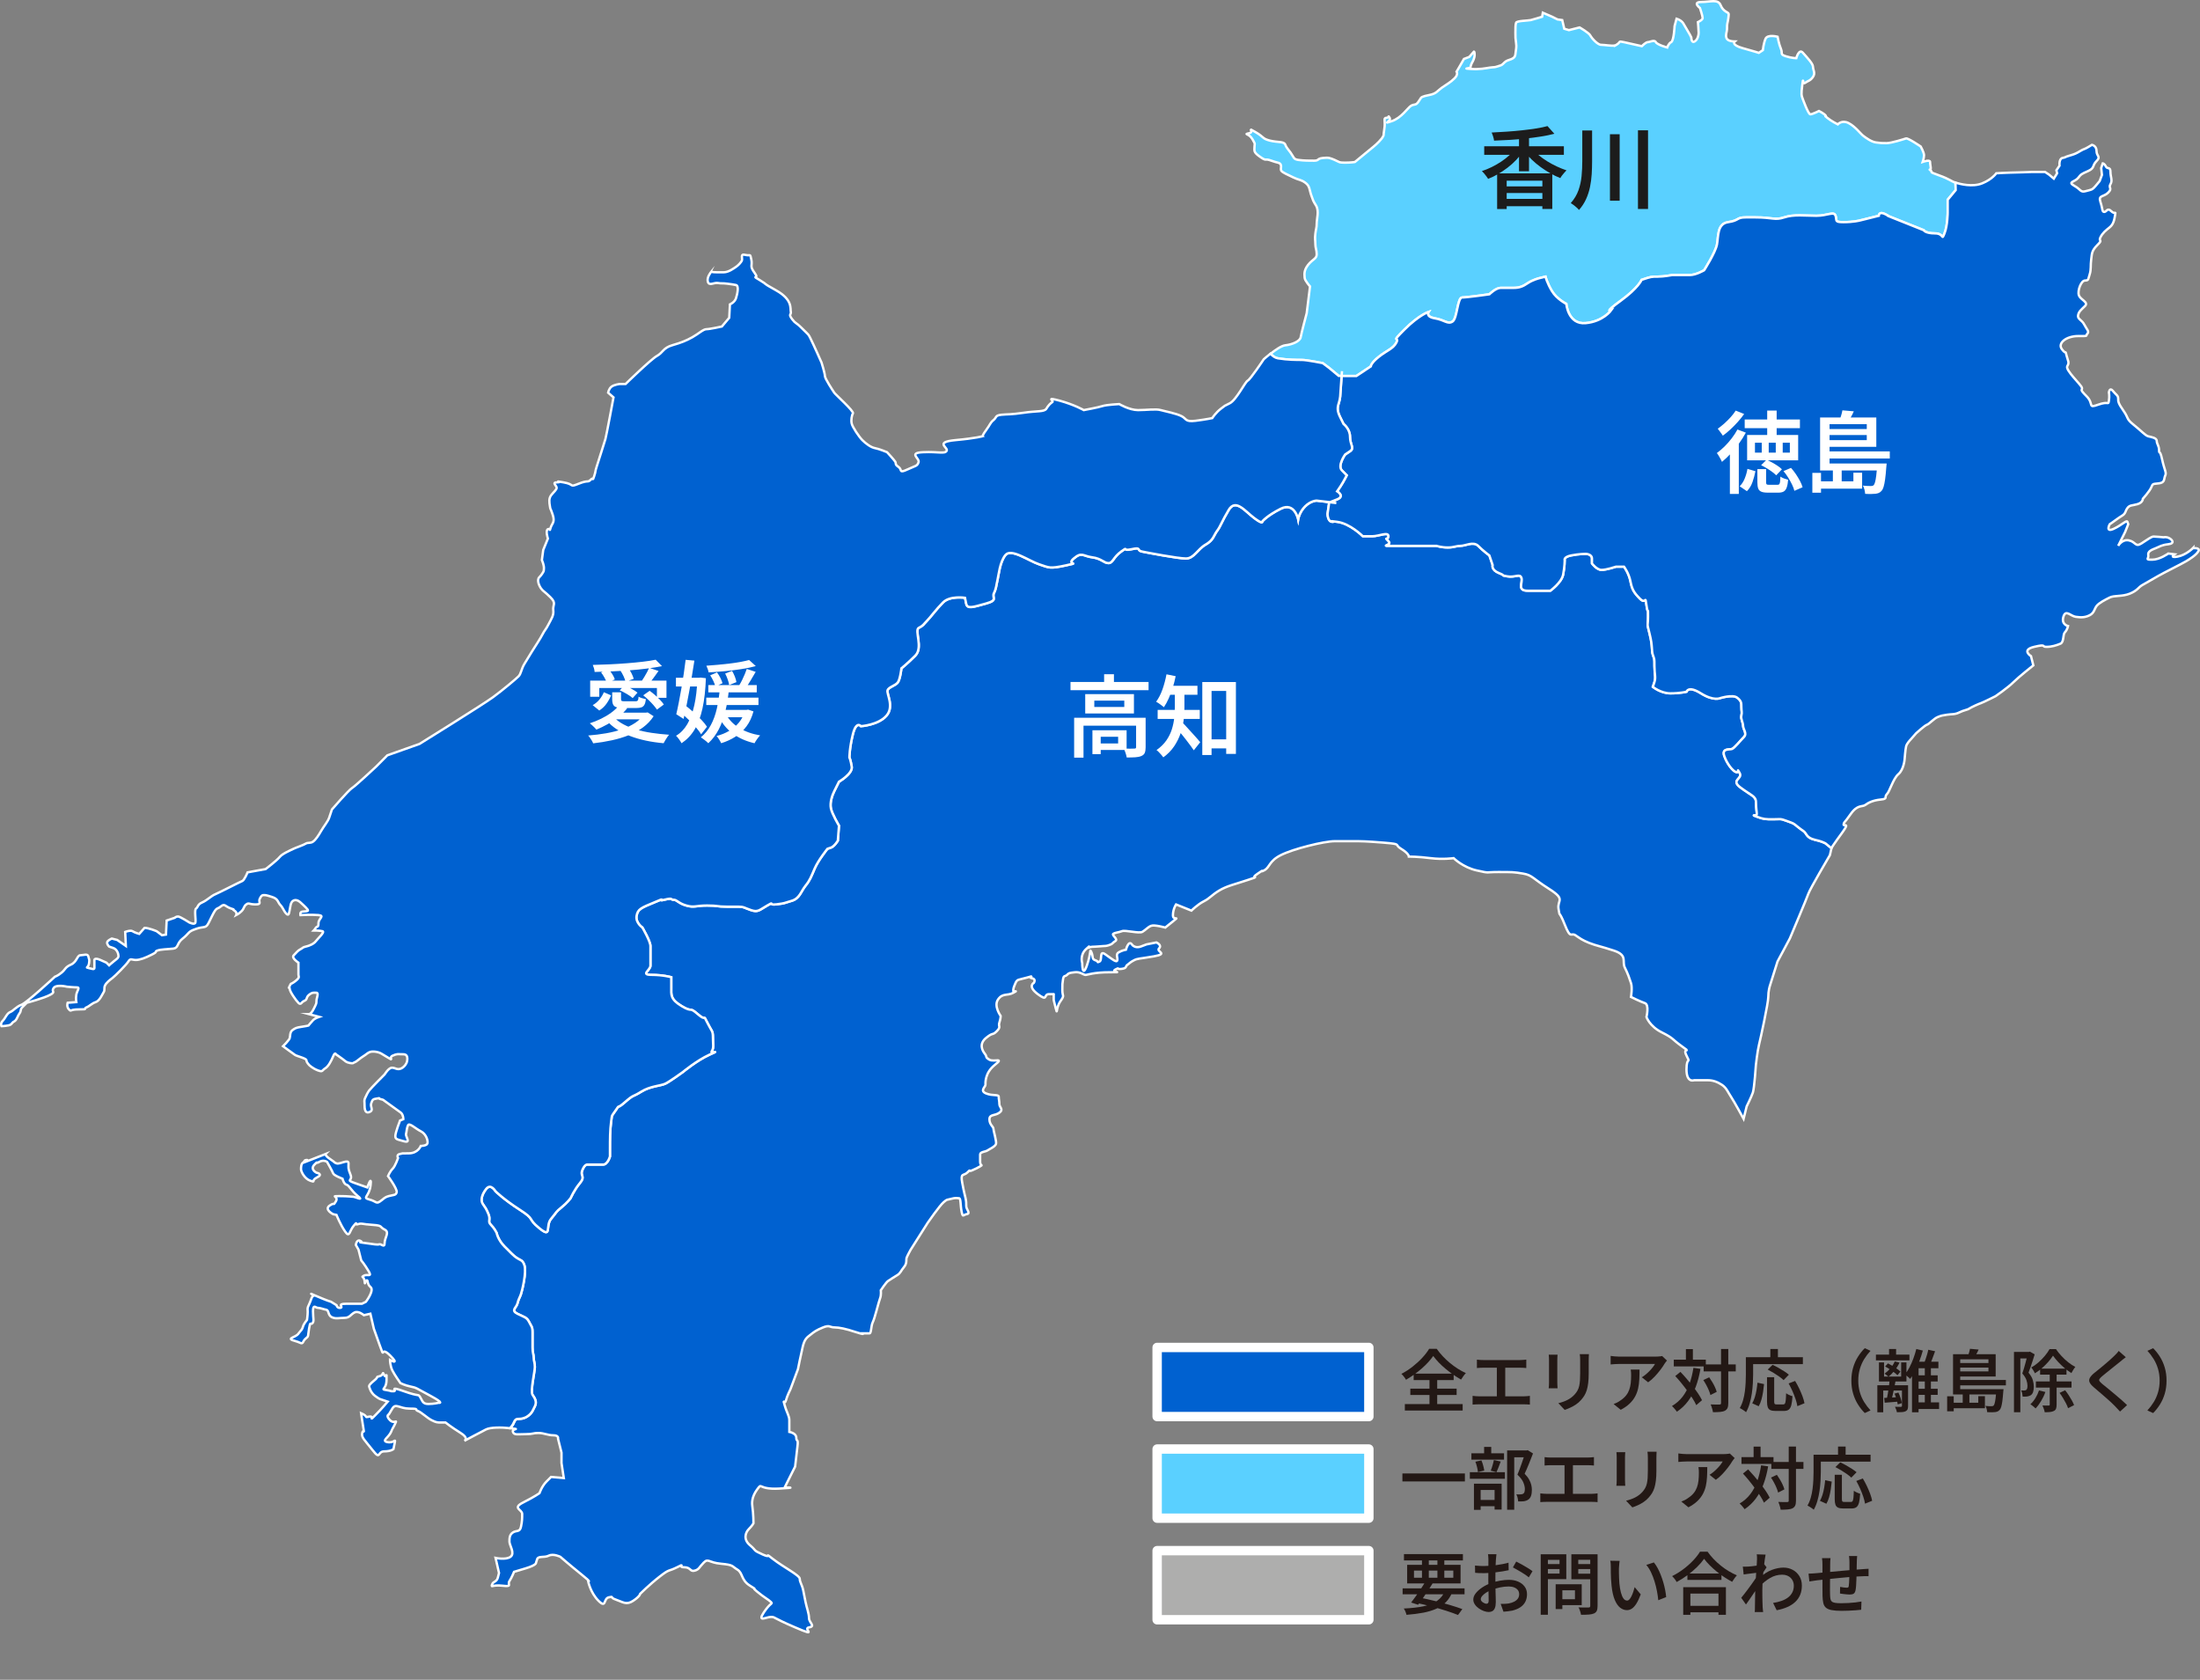 <?xml version="1.0" encoding="UTF-8"?><svg id="_レイヤー_2" xmlns="http://www.w3.org/2000/svg" viewBox="0 0 936.97 715.37"><rect x="0" y="0" width="936.97" height="715.37" fill="#808080" stroke="none"/><defs><style>.cls-1,.cls-2,.cls-3,.cls-4,.cls-5{stroke:#fff;}.cls-1,.cls-3{stroke-miterlimit:10;}.cls-1,.cls-4{fill:#0061d0;}.cls-6{fill:#231815;}.cls-7{fill:#fff;}.cls-8{fill:#1c1c1c;}.cls-2,.cls-3{fill:#5ad0ff;}.cls-2,.cls-4,.cls-5{stroke-linecap:round;stroke-linejoin:round;stroke-width:4px;}.cls-5{fill:#aeaead;}</style></defs><g id="_レイヤー_2-2"><g id="_四国"><path class="cls-3" d="M544.24,152.61c4.09.69,8.2.69,10.24.69s8.88,1.36,8.88,1.36l2.72,2.04,4.11,3.41h1.21l.15-2.04-.15,2.04h6.28l6.15-4.09s0-1.36,3.43-4.09c3.4-2.72,6.12-3.4,7.5-6.13,1.37-2.75-2.72.67,3.41-5.47,6.15-6.15,10.24-7.5,10.24-7.5,0,0-1.37,2.04,2.72,2.72,4.09.68,5.47,2.72,7.52,1.37,2.04-1.37,2.04-10.25,4.09-10.25s11.59-1.36,11.59-1.36c0,0,2.73-2.73,4.79-2.73h5.47c2.72,0,4.09-.68,6.12-2.03,2.07-1.39,4.79-2.07,4.79-2.07l2.72-.68s.68,2.75,2.75,6.15c2.03,3.4,6.12,5.45,6.12,5.45,0,0,.72,8.87,8.21,8.2,7.5-.68,10.91-5.47,10.91-5.47,0,0-3.41,1.37,4.09-4.09,7.51-5.47,8.87-8.88,8.87-8.88,4.09-1.36,4.11-1.36,6.84-1.36s6.14-.68,6.14-.68h7.49c2.75,0,6.16-2.05,6.16-2.05,0,0,4.77-7.48,5.45-10.91.67-3.41,0-8.89,4.77-9.57,4.79-.68,3.41-2.03,7.51-2.03h4.09c7.51,0,8.19,1.35,12.28,0,4.09-1.37,8.87-.69,13.66-.69s7.5-2.05,8.19,0c.69,2.04-.68,2.72,3.43,2.72s6.81-.68,6.81-.68l2.73-.67,5.45-1.37s0-2.05,2.75-.68c2.72,1.37-.68-.01,2.72,1.37,3.4,1.35,13.65,5.45,13.65,5.45,0,0,.68,1.36,4.77,1.36s2.72,3.4,4.09,0c1.36-3.4,1.36-8.88,1.36-8.88v-5.44l3.41-4.11-.1-3.17c-1.98-.58-2.28-1.43-7.11-3.14-4.86-1.71-2.28-1.14-3.41-2-1.14-.84,0,0,0-.84s-.3-1.71-.3-2.84-3.13,0-3.13,0c0,0,.56-1.71.56-2.86s-1.41-3.7-1.41-3.7c0,0-5.42-3.7-6.27-3.43-.84.28-6.26,2-8.26,2s-2.56,0-4.56-.3c-1.99-.28-4.28-1.98-5.42-2.85-1.14-.87-3.41-3.98-6.26-5.42-2.84-1.41-4.56.58-4.56.58,0,0-2.85-1.42-4.56-2.86-1.69-1.42,0,0-.56-.85-.58-.84-2.87-1.99-2.87-1.99,0,0-2.83,1.42-3.69,1.42s-3.14-6.27-3.43-7.12c-.27-.84-.57-1.14,0-5.4.58-4.28,0,0,1.15-.85,1.14-.87,2.28-.87,3.41-2.57,1.14-1.71,0-2.86,0-4.27s-2.56-4.01-4.28-5.99c-1.69-1.99-2.83,2.28-2.83,2.28,0,0-2,0-4.56-.84-2.56-.87-1.14-1.15-1.99-3.14-.87-2-1.42-5.14-1.42-5.14,0,0-4.28-1.14-5.14.87-.85,1.99-1.14,4.85-1.14,4.85l-1.71,1.14s-1.71-.57-6.83-1.99c-5.13-1.43-3.44-2.86-3.44-2.86,0,0-2.28,0-3.13-.87-.84-.87-.57-2.28-.28-3.41.28-1.14,0-2.28.28-3.43.3-1.14.57-3.12.57-3.97s-2.28-.85-3.41-3.71c-1.14-2.84-4.28-1.42-8.25-1.42s-.58,2.56-.58,2.56c0,0,1.14,3.43,1.14,4.27s-2,1.73-2,1.73c0,0,.3,3.69.3,4.55s-.3,2.83-1.71,3.7c-1.42.85-1.42-1.71-1.42-1.71l-.58-1.15s-1.99-3.41-2.83-4.85c-.87-1.41-2.87-1.98-2.87-1.98l-.84,3.13s-.3,6.27-1.44,6.84c-1.14.57-1.69,2.29-1.69,2.29,0,0-4.28-1.15-4.86-2.29-.56-1.14-2.56,0-3.41,0s-2.56,1.72-2.56,1.72c0,0-5.12-1.15-7.69-1.72-2.57-.57-1.14,0-3.14,1.14-1.99,1.15,0,0-.85.3-.84.28-4.26-.3-5.69-.3s-4-2.84-4.56-3.98c-.57-1.14-4.56-3.41-4.56-3.41l-4.54,1.14-1.99-.58-.87-3.7-1.99-.27-2.29-1.15-3.98-1.72-.3,1.72s-3.69,1.15-4.82,1.42c-1.15.27-6,.27-6.28,1.14-.28.87-.28,2.28-.28,4.28s0,2.28.28,4.28c.28,2,0,2.28-.28,4.84-.27,2.55-3.14,2-4.55,3.41-1.42,1.42-1.14,1.14-2.84,1.71s-1.43.3-3.43.57c-1.98.28-4.28.87-8.26.57-3.98-.28,0,0,0-.84s.87-2.27.87-2.27c0,0,.84-1.43.84-2.87s-.28-1.41-.28-1.41l-1.99,2.28-2.28.87-2.28,3.97-.85,1.42s.85,1.15-.87,2.86c-1.71,1.72-3.41,2.57-5.42,3.99-1.99,1.42-2.28,2.56-5.42,3.13-3.12.57-3.41,1.14-3.41,1.14l-1.14,1.71c-1.14,1.71-1.69.87-3.13,1.71-1.43.85-3.98,5.13-8.26,6.57-4.28,1.42,0,0-.86-1.43-.84-1.42,0,0-1.41,0s-.28,1.43-.87,4.85c-.56,3.41,0,1.98-.56,3.13-.58,1.14-2.57,3.13-4,4.28-1.42,1.14-7.98,6.56-7.98,6.56,0,0-1.71.27-4.28.27s-2.27-.27-4.28-1.14c-2-.84-2.56-1.14-5.11-.84-2.57.28-1.43,1.14-3.71,1.14s-4.27,0-6.56-.3c-2.3-.27-1.99-1.14-3.43-3.13-1.43-1.98-1.71-1.99-2.28-3.43-.57-1.42-3.13-.85-6.54-1.69-3.41-.87-2.28-1.43-6.28-3.71-3.99-2.28,0,0-2.55.57-2.57.57,0,0,1.41,2.56,1.42,2.56.87,1.42.87,3.14s-.58,2.28,2.28,4.28c2.83,1.99,2,.85,3.98,1.41,1.99.58,1.43.58,3.71,1.14,2.29.58.85,2.57,1.42,3.41.57.87,2.84,1.73,5.12,2.87,2.29,1.14,3.14.84,5.13,2.27,2,1.42,1.72,3.14,2.57,5.42.84,2.28.57,1.99,1.98,4.27,1.43,2.28.3,5.69.3,7.68s-.3,2-.57,4.28c-.28,2.28,0,2.87,0,4.55s.57,2.29.57,4.28-1.71,2-3.71,4.56c-1.99,2.58-1.42,4.28-1.42,5.42s2.29,3.7,2.29,3.7l-1.42,11.41s-2.28,8.55-2.57,10.25c-.28,1.71-3.71,3.14-6.54,3.41-1.6.16-4.24,2-6.28,3.62.91.98,1.98,1.77,3.14,1.97Z"/><path class="cls-1" d="M774.5,358.01c-1.47-.37-4.02-.74-5.11-2.56-1.11-1.82-1.46-1.46-3.66-3.29-2.19-1.82-1.82-1.45-4.75-2.56-2.91-1.09-2.55-.71-5.81-.71s-4.03,0-6.94-1.11c-2.92-1.1,0,0,0-1.09s-.36-2.56-.36-5.11-2.2-2.91-6.58-6.21c-4.37-3.27,1.1-3.64-.36-6.18-1.47-2.56,0,0-1.47-.37-1.45-.37-3.99-3.66-5.11-6.93-1.08-3.29,2.19-2.56,3.29-2.93,1.11-.36,3.65-3.65,5.12-5.11,1.45-1.46-.37-3.29-.37-4.74s-1.1-2.93-.74-4.38c.37-1.47,0-1.83,0-3.66s0-2.55-1.82-3.99c-1.82-1.45-7.21.21-7.21.21,0,0-2.73,1.37-8.2-2.03-5.45-3.43-6.13-.69-6.13-.69,0,0-2.75.69-6.84.69s-7.5-2.75-7.5-2.75l.68-2.04c.68-2.05,0-3.4,0-6.83s0-2.73-.68-4.76c-.68-2.06,0-3.43-1.37-8.89-1.36-5.45-.67-2.72-.67-7.5s0,0-.68-4.79c-.69-4.79,0,0-2.75-2.72-2.73-2.75-3.41-4.09-4.09-7.51-.68-3.43-2.72-6.15-2.72-6.15h-3.41s-4.09,1.37-6.15,1.37-4.09-2.75-4.09-2.75v-2.04c0-2.05-2.72-2.05-2.72-2.05,0,0-2.73,0-6.15.68-3.41.69-2.75,2.07-2.75,2.07,0,0,0,2.72-.67,6.12-.68,3.41-5.45,6.84-5.45,6.84h-9.57c-4.77,0-2.03-3.43-2.71-5.47-.68-2.05-2.75,0-6.16-.68-3.4-.68,0,0-3.41-1.37-3.41-1.37-2.71-3.41-2.71-3.41l-1.39-4.09s-2.73-2.03-4.77-4.09c-2.05-2.03-5.45,0-7.51,0s-2.73.69-5.45.69-4.77-.69-4.77-.69h-18.44c-6.82,0,0,0-2.03-2.03-2.07-2.07,0,0,0-2.07s-4.09,0-6.84,0h-4.09s-5.44-5.45-10.92-6.13c-5.45-.69,0,0-2.04,0s-2.07-3.41-2.07-3.41l.69-4.77s.05-.02.36-.15l-5.68-.67s-2.46,0-4.92,2.46c-2.47,2.47-2.96,5.43-2.96,5.43,0,0-1.48-7.4-7.4-4.44-5.91,2.96-7.88,5.42-7.88,5.42,0,0,.5,1.48-3.45-1.47-3.93-2.96-7.88-8.37-10.83-3.45-2.96,4.92-3.45,6.9-4.92,8.87-1.48,1.97-1.48,3.93-4.94,5.91-3.44,1.97-4.92,5.91-8.37,5.91s-16.25-2.46-18.71-2.96c-2.46-.5,0-1.98-4.44-.99-4.43.99-.98-1.47-4.43.99-3.45,2.46-3.45,4.92-5.42,4.92s-2.96-1.97-6.9-2.46c-3.93-.49-4.43-2.46-7.88.5-3.45,2.96,3.45,1.47-3.45,2.96-6.89,1.47-6.89.98-11.33-.5-4.43-1.48-11.82-6.9-14.29-3.95-2.46,2.96-2.96,8.87-3.44,10.83-.49,1.98-.49,3.45-1.48,5.42-.99,1.98,1.97,2.96-3.45,4.44-5.42,1.47-7.88,2.46-8.37,0l-.5-2.46s-6.39-.99-9.35,1.97c-2.96,2.96-5.42,6.41-6.9,7.88-1.47,1.48-1.47,1.98-3.45,2.96-1.97.99,1.98,8.37-1.47,11.82-3.45,3.45-5.91,5.42-5.91,5.42,0,0-.49,4.44-1.48,5.91-.98,1.48-3.93,1.97-4.43,3.45-.49,1.47,2.96,6.9-.49,10.83-3.45,3.95-10.83,4.44-10.83,4.44,0,0-1.97-2.47-3.45,3.44-1.47,5.91-1.47,9.86-1.47,9.86,0,0,.5.99.98,3.95.49,2.96-5.42,6.39-5.42,6.39,0,0-.98,1.98-1.97,3.95-.99,1.97-1.97,4.92-1.48,7.38.49,2.46,3.45,7.4,3.45,7.4l-.49,6.39s-1.47,2.47-2.96,2.96l-1.47.5s-3.95,4.94-5.42,8.37c-1.48,3.45-1.97,4.94-3.95,7.4-1.97,2.46-2.46,5.42-5.91,6.39-3.44.99-2.46.99-6.39,1.48-3.95.5-.49-1.48-3.95.5-3.45,1.97-3.95,2.96-6.9,1.97-2.96-.99-2.96-1.47-5.42-1.47h-4.92c-4.43,0-3.45-.49-8.37-.49s-5.42.98-8.87,0c-3.45-.99-3.94-2.46-5.42-2.46s0-.99-3.95,0c-3.93.98,1.98-1.48-3.93.98-5.91,2.46-7.4,2.96-7.88,5.91-.5,2.96,2.46,4.93,2.46,4.93,0,0,3.44,5.9,3.44,7.88v8.37c0,1.97-4.43,3.93.5,3.93s8.37.99,8.37.99v4.44c0,2.94-.5,4.92,4.44,7.88,4.92,2.96,2.96,0,6.89,3.45,3.95,3.44,1.98-.5,3.95,3.44,1.97,3.95,2.46,3.45,2.46,6.41s.49,4.44-.5,5.91c-.98,1.47,4.44-.99-.98,1.47-5.42,2.47-11.33,7.39-11.33,7.39,0,0-5.43,3.95-7.4,4.92-1.97.99-6.41.99-10.34,3.45-3.95,2.46-2.96.99-6.9,4.43-3.93,3.45-1.97.5-3.93,3.45-1.98,2.96-1.48,1.48-1.98,4.92-.49,3.45-.49,7.89-.49,11.33v3.45s-.98,3.45-2.94,3.45h-6.9s-.99,0-1.97,2.46c-.99,2.46,1.47,2.46-.99,5.42-2.46,2.96-3.95,6.41-3.95,6.41,0,0-1.47,1.97-3.93,3.95-2.46,1.97-1.98,1.97-4.44,4.92-2.46,2.96.49,8.37-4.92,3.95-5.42-4.44-1.47-3.45-8.37-7.89-6.9-4.43-10.34-7.88-10.34-7.88,0,0-1.98-3.45-3.95-.99-1.97,2.47-2.46,4.93-1.48,6.41.99,1.48,1.48,1.97,2.47,4.44.98,2.46-.5,2.96.98,4.43,1.48,1.48,2.46,3.45,2.46,3.45,0,0,.5,2.96,3.45,5.91.98.97,1.22,1.21,1.29,1.27,0,0,.02.04.04.05.1.09.45.44,1.63,1.63,3.45,3.45,4.44,1.97,5.42,4.92.99,2.96-.98,10.83-1.47,12.32-.49,1.47-.99,1.97-1.48,3.93-.49,1.98-2.96,2.96,0,4.44,2.96,1.47,3.95,1.47,4.94,3.45.98,1.97,1.47,1.97,1.47,4.43v6.41c0,2.46.5,2.96.5,4.43s.49,1.97.49,3.95-1.98,10.34-.99,11.82c.99,1.47,1.97,2.96.99,4.92l-.99,1.97s-.99,1.98-3.45,2.96c-2.46.99-3.45-.5-4.43,1.98-.38.98-1.04,1.77-1.65,2.4.21.02.46.04.66.06,3.95.48,0,0,.5,1.47.49,1.48,1.97.99,5.42.99s2.96-.5,5.42-.5,3.95.99,6.41.99,1.97,1.47,1.97,1.47l1.48,5.91v4.43l.98,6.41-5.42-.49-1.97,1.98c-1.97,1.97-2.96,4.92-2.96,4.92,0,0-1.97,1.47-6.9,3.95-4.92,2.46-.48,2.96-.48,4.92s0,2.96-.5,5.42c-.49,2.46-1.98,1.47-3.45,2.46-1.47.99-1.47,2.46-1.47,3.95s2.46,4.92.48,6.39c-1.97,1.48-6.39.5-6.39.5l1.47,6.41-.5,1.97c-.5,1.98-1.97,1.48-2.46,2.96-.5,1.48,0,0,4.44.5,4.43.5,1.97-.5,2.96-1.97.98-1.48,1.97-3.95,1.97-3.95l4.92-1.47c4.92-1.48,4.44-2.46,4.44-2.46l.48-1.48c.49-1.47,2.96-.5,4.93-1.47,1.97-.99,4.92.48,4.92.48,0,0,3.95,3.45,8.87,7.4,4.92,3.93,2.96,2.96,2.96,2.96,0,0,.98,4.92,4.43,8.37,3.45,3.45,1.98-.99,4.44-1.48,2.46-.48,0,0,2.96.99s4.43,2.46,7.38.5c2.96-1.97,2.96-2.96,2.96-2.96,0,0,3.95-3.95,8.37-7.38,4.43-3.45,3.45-1.98,7.38-3.95,3.94-1.97,0,0,2.96,0s2.47,1.97,4.44,1.47c1.97-.48,1.97-1.47,3.93-3.44,1.98-1.98,1.98,0,7.4.48,5.42.5,4.43.99,6.89,2.47,2.47,1.47,1.48,4.43,5.43,6.89,3.93,2.46,0,0,2.96,2.46,2.94,2.46,4.92,3.45,5.9,4.44.99.98,0,0-2.96,4.43-2.94,4.44.99,1.97,2.96,1.97s0,0,10.35,4.44c10.34,4.43,2.96.5,5.91,0,2.96-.5,0-1.97,0-3.95s-.99-4.43-1.48-6.89q-.5-2.46-.98-4.93c-.5-2.46-1.48-3.44-1.48-4.92s-6.89-4.92-11.33-8.37c-4.43-3.45,0,0-4.43-1.97-4.44-1.98-2.46-1.48-5.42-3.95-2.96-2.46-1.98-5.42-.5-6.89,1.47-1.48,1.97-2.47,1.97-2.47,0,0,0-3.93-.5-7.38q-.49-3.45,1.98-6.9c2.46-3.44,0,0,9.35-.48,9.36-.5,2.46-.5,2.46-.5l4.44-8.87s.5-4.44.98-8.37c.5-3.95-.48-1.97-.48-3.95s-2.96-2.46-2.96-2.46v-4.92c0-1.97-.99-2.96-1.98-6.41-.98-3.45,0,0,.5-1.97.49-1.98,1.98-4.92,1.98-4.92l3.18-8.52s1.11-5.63,1.97-9.29c.84-3.69,1.98-4.25,3.39-5.37,1.41-1.14,2.52-1.98,5.35-3.1,2.83-1.14,2.82,0,4.81,0s4.79.56,9.02,1.97c4.23,1.42,3.1.56,3.1.56h2.82c.85,0,.57-3.09,1.42-4.79.84-1.69,2.54-8.76,3.09-10.15.57-1.41.3-3.39.3-3.39,0,0,2.25-3.39,3.09-3.96.85-.56,2.55-1.69,3.96-2.52,1.4-.87,1.4-1.69,2.81-3.39,1.42-1.69.86-3.1,1.14-3.96.28-.84,1.69-3.39,1.69-3.39l7.33-11.58s5.07-7.33,6.77-8.74c1.69-1.4,1.14-.84,3.12-1.4,1.97-.57,2.54-.28,3.39-.28s.54,2.81,1.11,5.64c.57,2.81.57,1.42,2.26,1.12,1.69-.28-.27-1.98-.27-3.39s0-1.98-.3-3.38c-.28-1.41-.57-1.99-1.4-6.48-.87-4.53.56-2.83,2.25-4.53,1.69-1.69,0,0,1.97-.85q1.99-.84,3.39-1.69c1.41-.84,0,0,0-1.97v-3.11c0-1.12,2.26-1.12,3.1-1.69.85-.57,3.39-1.69,3.67-2.82.28-1.13-1.12-5.65-1.12-6.49s-1.69-1.69-1.69-3.95,2.26-1.41,4.23-2.83c1.97-1.41,0-2.25,0-3.66s-.27-1.97-.27-3.12-2.55-.27-5.36-1.41c-2.84-1.13-.3-2.81-.3-3.66s-.28-5.08,3.96-8.47c4.23-3.39-.28-1.13-2.26-2.24-1.99-1.15-.85-1.15-1.98-2.56-1.11-1.42-2.54-4.22.58-6.75,3.09-2.55,2.52-.85,4.5-2.82,1.99-1.99.57-1.99,1.13-3.69.56-1.69.56-2.81.56-2.81,0,0-3.09-4.24-1.11-7.05,1.98-2.83,3.94-1.42,6.48-2.83,2.55-1.42,0,0,0-.84s0-1.14.85-3.1c.84-1.99,1.14-1.42,5.07-2.56,3.95-1.13,0,0,1.98.3,1.98.3.85,1.98.85,1.98,0,0-2.83,1.41,1.69,4.8,4.52,3.38,2.25,0,4.79,0h1.99s.05,0,.02,0c.03,0-.02,0-.02,0v2.54l.83,3.39c.83,3.39,0,0,1.97-2.83,1.99-2.82.87-1.98.87-4.79s0-2.55.28-4.52c.27-1.99.84-1.14,1.68-1.97.85-.87,1.13-.87,3.39-1.14,2.26-.28,3.66,1.14,4.51,1.14s3.39-1.14,10.45-1.14,0,0,2.25-1.15c2.24-1.11,0,0,2.54-.27,2.54-.27,1.69-1.13,2.54-1.69.85-.56,1.15-1.13,2.83-1.97,1.69-.85,1.98-.56,8.47-1.69,6.49-1.14.83-1.97,2.25-3.39,1.41-1.41-1.14-2.54-1.14-2.54l-4.22.84-2.26.85s-2.55,1.12-3.96-.85c-1.41-1.97-2.52,2.25-2.52,2.25,0,0-1.69.3-3.12,1.14-1.41.85-.27,2.25-.57,3.39-.3,1.14-2.26-.56-5.08-2.54-2.81-1.99-1.11,2.54-2.54,3.09-1.41.57,0,0-1.69-.56-1.69-.56-.84-1.42-1.69-3.39-.84-1.97,0,0-1.97,5.64-1.97,5.64-1.97-1.11-1.97-1.11,0,0-1.14-3.39,1.69-5.94,2.81-2.54,0,0,1.11-.56,1.12-.59,1.41-.29,4.51-.57,3.1-.3,2.54,0,4.23-.57,1.69-.56,1.13-.84,2.55-1.69,1.41-.83-1.69-2.52-.85-3.09.85-.57,2.26-.57,3.69-1.13,1.41-.57,7.32,1.13,8.74.27,1.4-.84,2.24-1.97,3.66-2.54,1.41-.57,6.04.74,6.04.74l3.27-2.63c3.29-2.62,0,0,0-2.62s1.32-4.6,1.32-4.6l6.55,2.63s2.65-2.63,5.26-3.95c2.62-1.32,3.3-2.63,6.57-4.6,3.29-1.97,6.58-2.63,12.49-4.6,5.91-1.97,0,0,3.95-2.62,3.95-2.65,0,0,2.61-1.32,2.62-1.29,1.98-3.93,7.24-6.56,5.26-2.65,18.38-5.91,22.97-5.91h7.89c3.29,0,5.26,0,13.13.64,7.89.68,3.95.67,7.24,2.63,3.29,1.98,3.27,3.28,3.27,3.28,0,0,3.95,0,9.21.67,5.26.66,9.85,0,9.85,0,0,0,3.95,3.93,9.86,5.24,5.91,1.32,3.29.67,9.2.67s6.56,0,10.5.66c3.93.65,3.93,1.98,11.17,6.57,7.22,4.61,3.27,4.6,3.95,8.53.64,3.95,0,0,2.62,6.58,2.61,6.56,2.61,3.28,4.58,4.59,1.98,1.32,2.65,1.97,5.91,3.29,3.3,1.29,4.63,1.31,10.54,3.28,5.91,1.97,3.25,4.6,4.59,7.22,1.32,2.65,1.97,4.6,2.61,6.57.67,1.98,0,5.91,0,5.91,0,0,3.95,1.97,5.91,2.63,1.97.64.68,5.91.68,5.91,0,0,1.29,3.95,6.55,6.56,5.27,2.65,3.95,2.63,8.52,5.91,4.61,3.29,0,0,1.98,3.95,1.97,3.93,0,0,0,5.91s3.29,4.6,3.29,4.6h5.91c1.97,0,3.94.66,5.91,1.97s2.62,3.28,3.95,5.24c1.32,1.98,5.26,9.22,5.26,9.22l1.3-5.27s1.97-3.95,2.65-5.91c.64-1.97,1.29-11.82,1.29-11.82,0,0,.68-5.91,1.32-8.52.66-2.65,3.95-17.74,3.95-20.37s.64-4.6.64-4.6l3.3-10.5,5.26-9.84s7.21-17.09,7.89-19.06c.64-1.97,9.16-16.41,9.16-16.41l.67-2.96-2.56-2.08s-1.46-.72-2.91-1.09Z"/><path class="cls-1" d="M933.97,233.43s-2.96,2.96-6.56,3.62c-3.6.64-1.32-.99-1.32-.99l-2.62-.33s-3.61,2.62-6.89,2.62-1.32-.32-1.64-1.97c-.33-1.65,1.64-2.29,3.28-2.96,1.65-.66,2.3-1.31,5.26-1.65,2.96-.33,1.63-1.97.32-2.62-1.3-.66-2.29-.33-2.29-.33,0,0-3.29-.32-4.28-.32s-2.62,1.31-5.24,2.96c-2.63,1.65-2.3-.67-5.26-1.31-2.96-.65-4.6,2.3-4.6,2.3l2.96-5.91,1.31-3.28-.32-.99c-.33-.99-2.3,1.31-5.91,2.96-3.62,1.63-1.65-1.97-1.65-1.97l.98-.67c.99-.65,2.63-1.97,4.28-2.96,1.65-.99,1.31-1.97,2.3-3.28.98-1.32,1.97-.99,4.25-1.64,2.31-.67,2.31-2.3,2.31-2.3,0,0,2.96-3.29,3.6-4.92.67-1.65.67-1.32,3.3-1.65,2.62-.32,1.97-1.97,2.61-3.28.67-1.32-.32-2.31-1.31-6.9-.98-4.6-1.3-1.97-1.3-3.93s-.99-2.63-.99-3.95-2.31-1.65-3.61-1.97c-1.31-.35-2.96-2.31-6.25-4.93-3.28-2.62-1.97-2.62-4.28-5.91-2.29-3.29-2.29-3.93-2.29-5.26s-.99-1.63-2.29-3.28c-1.31-1.64-1.66.66-1.66.66,0,0,.33,1.63,0,3.6-.32,1.98,0,0-4.6,1.66-4.59,1.65-1.63-.32-4.92-3.62-3.28-3.29-1.63-2.29-1.97-3.6-.32-1.32-7.22-7.56-6.23-9.2.98-1.65.32-1.98-.33-4.59-.64-2.63,0,0-1.97-2.63-1.97-2.64,1.97-5.59,6.9-5.59s2.96,0,3.93-.98c.99-.99-.33-1.98-1.32-3.95-.98-1.97-2.96-2.3-2.61-3.95.33-1.65,1.31-2.29,2.96-3.93,1.65-1.66-1.98-2.62-2.63-4.59-.67-1.98.99-6.26,2.63-6.26s1.3-.64,1.97-2.61c.67-1.97.32-3.95.64-6.25.35-2.31,0-3.61,2.63-6.23,2.64-2.64.32-1.31,1.31-3.29.99-1.97,2.31-2.96,3.95-4.28,1.65-1.32,1.97-3.28,2.3-5.24.35-1.97,0,0-1.65-1.64-1.64-1.65-1.97.33-2.96.33s-.65-1.32-1.64-4.28c-.99-2.96,1.32-1.97,3.29-3.93,1.98-1.98,0-1.98.99-3.61.99-1.65,0-2.96,0-5.26s-1.32-.99-1.97-2.3c-.66-1.31-1.32-1.31-1.32-1.31l-.66,1.98.32,2.96-.98,2.61-1.65,1.98c-1.63,1.97-1.98,1.65-4.27,2.3-2.3.66-1.97-.65-4.92-2.3-2.96-1.66.32-1.63,1.65-3.28,1.32-1.66,1.31-1.66,4.25-2.96,2.96-1.31,1.66-2.3,3.62-4.27,1.97-1.97,0-1.97,0-4.28s-1.97-2.62-1.97-2.62l-1.66.99c-1.65.99-1.65.64-3.28,1.63-1.63.98-2.3,1.32-4.6,1.97-2.29.64-1.31.67-2.95.99-1.65.32-1.3,3.29-1.3,3.29l-1.34,1.97.31,1.27-1.41,2.28-2-1.69-1.72-1.14h-5.97s-7.42.27-8.84.27-5.97.28-5.97.28c0,0-1.72,2.56-5.99,4.28-4.25,1.71-9.4.27-11.4-.28l.1,3.17-3.41,4.11v5.44s0,5.48-1.36,8.88c-1.37,3.4,0,0-4.09,0s-4.77-1.36-4.77-1.36c0,0-10.25-4.11-13.65-5.45-3.4-1.38,0,0-2.72-1.37-2.75-1.37-2.75.68-2.75.68l-5.45,1.37-2.73.67s-2.72.68-6.81.68-2.73-.68-3.43-2.72c-.69-2.05-3.4,0-8.19,0s-9.56-.68-13.66.69c-4.09,1.35-4.77,0-12.28,0h-4.09c-4.09,0-2.72,1.35-7.51,2.03-4.77.68-4.11,6.16-4.77,9.57-.68,3.43-5.45,10.91-5.45,10.91,0,0-3.41,2.05-6.16,2.05h-7.49s-3.41.68-6.14.68-2.75,0-6.84,1.36c0,0-1.36,3.41-8.87,8.88-7.51,5.47-4.09,4.09-4.09,4.09,0,0-3.41,4.79-10.91,5.47-7.49.67-8.21-8.2-8.21-8.2,0,0-4.09-2.05-6.12-5.45-2.06-3.4-2.75-6.15-2.75-6.15l-2.72.68s-2.72.68-4.79,2.07c-2.03,1.35-3.4,2.03-6.12,2.03h-5.47c-2.05,0-4.79,2.73-4.79,2.73,0,0-9.55,1.36-11.59,1.36s-2.05,8.88-4.09,10.25c-2.05,1.35-3.43-.69-7.52-1.37-4.09-.68-2.72-2.72-2.72-2.72,0,0-4.09,1.35-10.24,7.5-6.13,6.13-2.04,2.72-3.41,5.47-1.37,2.73-4.09,3.41-7.5,6.13-3.43,2.73-3.43,4.09-3.43,4.09l-6.15,4.09h-6.28l-.52,7.51s0,2.05-.69,4.09c-.69,2.05-.68,3.41.69,6.15l1.35,2.73s2.75,2.04,2.75,5.47,2.03,4.76,0,6.12l-2.07,1.39s-3.41,4.77-1.36,6.8l2.04,2.07s-1.36,2.72-2.71,4.77l-1.38,2.04s3.41,2.05,0,3.43c-1.88.74-2.68,1.05-3.05,1.21l2.7.32-2.7-.32c-.31.12-.36.15-.36.15l-.69,4.77s0,3.41,2.07,3.41-3.41-.69,2.04,0c5.48.68,10.92,6.13,10.92,6.13h4.09c2.75,0,6.84-2.04,6.84,0s-2.07,0,0,2.07c2.03,2.03-4.79,2.03,2.03,2.03h18.44s2.05.69,4.77.69,3.41-.69,5.45-.69,5.45-2.03,7.51,0c2.04,2.07,4.77,4.09,4.77,4.09l1.39,4.09s-.71,2.04,2.71,3.41c3.41,1.37.01.69,3.41,1.37,3.41.68,5.48-1.37,6.16.68.68,2.04-2.07,5.47,2.71,5.47h9.57s4.77-3.43,5.45-6.84c.67-3.4.67-6.12.67-6.12,0,0-.67-1.37,2.75-2.07,3.41-.68,6.15-.68,6.15-.68,0,0,2.72,0,2.72,2.05v2.04s2.04,2.75,4.09,2.75,6.15-1.37,6.15-1.37h3.41s2.04,2.72,2.72,6.15c.68,3.41,1.36,4.76,4.09,7.51,2.75,2.72,2.05-2.07,2.75,2.72.68,4.79.68.01.68,4.79s-.69,2.04.67,7.5c1.37,5.47.69,6.83,1.37,8.89.68,2.03.68,1.35.68,4.76s.68,4.77,0,6.83l-.68,2.04s3.4,2.75,7.5,2.75,6.84-.69,6.84-.69c0,0,.68-2.73,6.13.69,5.47,3.4,8.2,2.03,8.2,2.03,0,0,5.39-1.66,7.21-.21,1.82,1.45,1.82,2.18,1.82,3.99s.37,2.19,0,3.66c-.36,1.45.74,2.93.74,4.38s1.82,3.28.37,4.74c-1.47,1.46-4.01,4.75-5.12,5.11-1.1.37-4.37-.36-3.29,2.93,1.11,3.27,3.66,6.55,5.11,6.93,1.47.37,0-2.19,1.47.37,1.46,2.55-4.01,2.92.36,6.18,4.38,3.3,6.58,3.65,6.58,6.21s.36,4.02.36,5.11-2.92-.01,0,1.09c2.91,1.11,3.64,1.11,6.94,1.11s2.91-.38,5.81.71c2.93,1.11,2.56.74,4.75,2.56,2.2,1.83,2.55,1.47,3.66,3.29,1.09,1.82,3.64,2.19,5.11,2.56,1.45.37,2.91,1.09,2.91,1.09l2.56,2.08s.99-1.65,4.6-6.57c3.61-4.94.32-2.3.64-3.62.35-1.31,0,0,2.96-4.27,2.96-4.25,4.93-2.96,6.26-3.93,1.32-.99,3.28-1.97,6.56-2.3,3.29-.32,1.32-.98,2.63-2.3,1.3-1.31,2.62-6.56,4.92-8.53,2.29-1.97,2.63-6.25,2.63-6.25,0,0,.32-4.27.64-5.58.33-1.3,1.97-2.96,1.97-2.96l2.31-2.62s3.6-3.29,4.59-3.62c.98-.32,2.96-2.62,4.6-3.28,1.64-.67,1.97-.67,3.95-.99,1.97-.32,3.28,0,5.24-.98,1.97-.99,3.29-.99,4.28-1.66.99-.64,3.95-1.97,4.92-2.29.99-.32,6.23-2.96,6.23-2.96,0,0,5.26-3.61,7.56-5.91,2.31-2.29,8.53-7.22,8.53-7.22l-.99-3.93s-4.26-2.63,1.32-3.95c5.59-1.32,2.96,0,5.26,0s4.25-.65,5.91-1.32c1.65-.65.98-3.93,1.97-4.92.99-.99,1.31-2.62,1.31-2.62,0,0-2.96-.65-1.98-3.93.99-3.3,2.96-.35,5.27,0,2.31.32,3.95.32,5.91-.67,1.97-.98,1.97-2.63,2.96-3.93.99-1.31,3.6-2.63,5.58-3.62,1.97-.99,5.26-.32,8.53-1.63,3.28-1.32,3.62-2.63,5.26-3.61,1.65-.99,5.26-2.96,6.89-3.95,1.65-.99,10.19-5.24,11.82-6.23,1.65-.99,4.28-2.63,5.27-4.28.98-1.65-2.31-1.31-2.31-1.31Z"/><path class="cls-1" d="M223.34,603.85c2.46-.98,3.45-2.96,3.45-2.96l.99-1.97c.98-1.97,0-3.45-.99-4.92-.99-1.48.99-9.86.99-11.82s-.49-2.46-.49-3.95-.5-1.97-.5-4.43v-6.41c0-2.46-.5-2.46-1.47-4.43-.99-1.98-1.98-1.98-4.94-3.45-2.96-1.48-.49-2.46,0-4.44.5-1.97.99-2.46,1.48-3.93.5-1.48,2.46-9.36,1.47-12.32-.98-2.96-1.97-1.47-5.42-4.92-1.19-1.19-1.53-1.55-1.63-1.63-.01-.01-.04-.05-.04-.05-.06-.06-.31-.31-1.29-1.27-2.96-2.96-3.45-5.91-3.45-5.91,0,0-.98-1.97-2.46-3.45-1.47-1.47,0-1.97-.98-4.43-.99-2.47-1.48-2.96-2.47-4.44-.98-1.47-.48-3.93,1.48-6.41,1.97-2.46,3.95.99,3.95.99,0,0,3.44,3.45,10.34,7.88,6.9,4.44,2.96,3.45,8.37,7.89,5.42,4.43,2.46-.99,4.92-3.95,2.46-2.96,1.98-2.96,4.44-4.92,2.46-1.98,3.93-3.95,3.93-3.95,0,0,1.48-3.45,3.95-6.41,2.46-2.96,0-2.96.99-5.42.98-2.46,1.97-2.46,1.97-2.46h6.9c1.97,0,2.94-3.45,2.94-3.45v-3.45c0-3.44,0-7.88.49-11.33.5-3.44,0-1.97,1.98-4.92,1.97-2.95,0,0,3.93-3.45,3.94-3.44,2.96-1.97,6.9-4.43,3.93-2.46,8.37-2.46,10.34-3.45,1.97-.98,7.4-4.92,7.4-4.92,0,0,5.91-4.92,11.33-7.39,5.42-2.46,0,0,.98-1.47.99-1.47.5-2.96.5-5.91s-.5-2.46-2.46-6.41c-1.97-3.93,0,0-3.95-3.44-3.93-3.45-1.97-.5-6.89-3.45-4.94-2.95-4.44-4.93-4.44-7.88v-4.44s-3.44-.99-8.37-.99-.5-1.97-.5-3.93v-8.37c0-1.98-3.44-7.88-3.44-7.88,0,0-2.96-1.98-2.46-4.93.48-2.96,1.97-3.45,7.88-5.91,5.91-2.46,0,0,3.93-.98,3.95-.99,2.46,0,3.95,0s1.97,1.47,5.42,2.46c3.45.98,3.95,0,8.87,0s3.95.49,8.37.49h4.92c2.46,0,2.46.48,5.42,1.47,2.96.99,3.45,0,6.9-1.97,3.45-1.98,0,0,3.95-.5,3.93-.5,2.96-.5,6.39-1.48,3.45-.98,3.95-3.93,5.91-6.39,1.98-2.46,2.46-3.95,3.95-7.4,1.47-3.44,5.42-8.37,5.42-8.37l1.47-.5c1.48-.48,2.96-2.96,2.96-2.96l.49-6.39s-2.96-4.94-3.45-7.4c-.48-2.46.49-5.42,1.48-7.38.99-1.97,1.97-3.95,1.97-3.95,0,0,5.91-3.44,5.42-6.39-.48-2.96-.98-3.95-.98-3.95,0,0,0-3.95,1.47-9.86,1.48-5.91,3.45-3.44,3.45-3.44,0,0,7.38-.49,10.83-4.44,3.45-3.93,0-9.36.49-10.83.5-1.48,3.45-1.97,4.43-3.45.99-1.47,1.48-5.91,1.48-5.91,0,0,2.46-1.97,5.91-5.42,3.45-3.45-.49-10.83,1.47-11.82,1.98-.98,1.98-1.47,3.45-2.96,1.48-1.47,3.95-4.92,6.9-7.88,2.96-2.96,9.35-1.97,9.35-1.97l.5,2.46c.49,2.46,2.96,1.47,8.37,0,5.42-1.48,2.46-2.46,3.45-4.44.99-1.97.99-3.44,1.48-5.42.48-1.97.98-7.88,3.44-10.83,2.46-2.96,9.86,2.46,14.29,3.95,4.44,1.47,4.44,1.97,11.33.5,6.9-1.48,0,0,3.45-2.96,3.45-2.96,3.95-.99,7.88-.5,3.95.5,4.94,2.46,6.9,2.46s1.97-2.46,5.42-4.92c3.45-2.46,0,0,4.43-.99,4.44-.99,1.98.49,4.44.99,2.46.5,15.27,2.96,18.71,2.96s4.94-3.95,8.37-5.91c3.45-1.98,3.45-3.95,4.94-5.91,1.47-1.97,1.97-3.95,4.92-8.87,2.96-4.92,6.9.5,10.83,3.45,3.95,2.96,3.45,1.47,3.45,1.47,0,0,1.97-2.46,7.88-5.42,5.91-2.96,7.4,4.44,7.4,4.44,0,0,.48-2.96,2.96-5.43,2.46-2.46,4.92-2.46,4.92-2.46l5.68.67c.37-.16,1.17-.47,3.05-1.21,3.41-1.37,0-3.43,0-3.43l1.38-2.04c1.35-2.05,2.71-4.77,2.71-4.77l-2.04-2.07c-2.05-2.03,1.36-6.8,1.36-6.8l2.07-1.39c2.03-1.36,0-2.71,0-6.12s-2.75-5.47-2.75-5.47l-1.35-2.73c-1.37-2.73-1.38-4.09-.69-6.15.69-2.04.69-4.09.69-4.09l.52-7.51h-1.21l-4.11-3.41-2.72-2.04s-6.83-1.36-8.88-1.36-6.15,0-10.24-.69c-1.16-.2-2.23-.99-3.14-1.97-1.6,1.25-2.84,2.36-2.84,2.36,0,0-5.69,8.55-6.83,9.11-1.14.57-4.85,8.27-7.71,9.68-2.84,1.43-1.42.58-3.71,2.28-2.27,1.73-3.69,4.01-3.69,4.01,0,0-2.57.56-7.14,1.14-4.55.56-3.71-.87-5.99-2-2.28-1.14-6.83-2-8.83-2.55-1.99-.59-5.97,0-9.67,0s-7.99-2.57-7.99-2.57c0,0-5.41.28-7.12.84-1.69.58-7.98,1.73-7.98,1.73,0,0-3.98-2.29-10.25-4.01-6.27-1.69-2.27,0-3.13.58-.87.56-1.72,1.42-2.56,2.83-.87,1.43-4.01.87-9.7,1.73-5.7.84-6.56.56-9.39.84-2.87.3-2,1.14-3.43,2.28-1.42,1.14-1.42,1.99-3.14,4.28-1.72,2.3-1.42,2.57-1.42,2.57,0,0-2.57.85-11.69,1.69-9.12.87-2.84,3.14-3.7,4.56-.85,1.42-3.41.28-9.97.58-6.56.27-1.42,2.55-2,4.27-.56,1.71-1.14,1.42-4.84,3.13-3.72,1.72-2,0-3.71-1.14-1.71-1.14-.84-1.42-1.42-2.29-.56-.85-3.43-3.97-3.43-3.97,0,0-3.41-1.43-5.12-1.73-1.71-.27-4-1.98-5.41-3.41-1.43-1.41-4.28-5.69-4.55-7.11-.3-1.43,0-3.41.54-4.28.59-.87-7.4-7.98-7.97-8.83-.57-.87-3.97-5.97-3.97-7.11s-1.43-5.7-1.43-5.7c0,0-3.41-7.69-4.56-9.97-1.14-2.29-.57-1.43-3.71-4.56-3.13-3.14-2.55-1.72-4.28-3.99-1.68-2.28-.27-1.71-.54-3.14-.3-1.42.84-5.11-6.28-9.11-7.11-3.97-2.56-1.69-6.84-4.28-4.28-2.56,0,0-2.28-3.13-2.28-3.12-.86-2.85-1.41-5.69-.59-2.84-.3-1.43-2.57-1.99-2.28-.58-1.14,1.42-1.43,2.29-.27.84-1.69,2.28-2.56,2.83-.85.58-3.14,2.28-5.13,2.28h-3.13c-1.93,0-2.2-.2-2.14-.37-.4.47-2.07,2.58-1.57,4.37.58,1.99,2.57.28,4.28.57,1.71.3,1.71,0,3.98.3q2.29.27,3.71.56c1.42.28.57,4,0,5.69-.58,1.73-2.56,2.57-2.56,2.57l-.3,5.7-3.13,3.71s-5.12,1.14-6.54,1.14-3.43,1.99-6,3.41c-2.56,1.42-4.56,2.28-8.53,3.41-3.99,1.14-3.99,3.14-6.56,4.56-2.57,1.41-13.39,11.97-13.39,11.97h-2.56s-2.29.27-3.43,1.14c-1.14.85-1.43,2.56-1.43,2.56l2.29,2s-3.13,16.81-3.43,17.66c-.27.85-2.83,9.12-3.69,11.68-.87,2.58-.28,1.72-1.14,4.28-.87,2.55,0,0-1.42,1.41-1.43,1.43-.87,0-5.15,1.73-4.28,1.69-1.41.27-6.55-.59-5.11-.84,0,0-2.55,0s-.28,1.43-.28,2.29-1.15,1.72-2.29,3.13c-1.14,1.42-.85,3.14-.57,4.85.27,1.72,0,0,1.14,3.43,1.14,3.41-.28,3.71-.87,5.69-.56,1.99,0,0-1.14.57-1.14.57,0,3.99,0,3.99l-1.99,4.85-.57,4.28s.87,1.98.87,3.41-.3,1.69-.3,1.69c0,0-.57,1.14-1.71,2.29-1.14,1.16,0,3.71.87,4.85.84,1.14,1.41,1.14,3.97,3.7,2.57,2.56.87,3.14,1.14,5.42.3,2.28-.84,3.7-1.98,5.97-1.14,2.28-1.72,2.57-2.57,4.28s-3.13,5.13-4.56,7.42c-1.41,2.28-1.69,2.83-3.12,5.11-1.43,2.28-1.43,4.28-2.57,5.42s-6.56,5.7-10.82,8.84c-4.27,3.14-31.34,19.93-31.34,19.93l-13.69,4.85-4.82,4.84s-8.84,8.27-10.25,9.11c-1.43.87-8.55,9.12-8.55,9.12,0,0-.57,1.72-1.14,3.41-.57,1.73-2.3,3.71-3.44,5.7-1.14,1.99-2.28,3.71-3.41,4.55-1.14.87-2.28.3-3.13.87-.84.57-4.25,1.72-5.39,2.28-1.15.58-4.58,2-5.71,3.41-1.14,1.43-5.99,5.15-5.99,5.15l-7.71,1.41s-1.41,3.43-2.28,3.7c-.84.3-10.25,5.15-11.66,5.71-1.44.57-3.43,2.57-5.42,3.41-2,.85-1.71,1.99-2.56,2.57-.87.56,0,4.84-.3,5.97-.28,1.14-2.56,0-2.56,0,0,0-3.99-2.56-4.84-2.56s-1.43.56-1.43.56l-3.41,1.16-.3,5.99-1.69.27-2.28-1.71s-3.41-1.43-5.15-1.43l-2.28,2.57s-2-.57-2.84-1.14c-.85-.57-3.13.3-3.13.3l.28,5.96-3.7-2.55-2.28-.58s-2,.85-2,1.72.84,1.69.84,1.69l1.71.58c1.73.56,2.29,2.56,2.29,3.41s-.56,1.15-1.99,2.29c-1.43,1.14-2,1.71-2,1.71l-1.14-1.14-2.57-1.14c-2.55-1.14-2.55,0-2.55,0v3.41c0,.84-1.14.3-2.56,0-1.43-.3,0,0,.28-1.99.27-1.99,0-1.42-.28-2.86-.28-1.42-2-.57-3.41-.57s-1.43,2.84-4.01,3.98c-2.57,1.14-2.28,2-3.98,3.41-1.71,1.43-2.84,1.73-2.84,1.73,0,0-11.98,11.11-14.26,11.96-2.28.84-3.41,2.57-4.84,3.13-1.41.58-1.99,2.56-3.13,3.71-1.15,1.14-.56,2.28-.56,2.28,0,0,1.14,0,2.83-.3,1.72-.27,1.42-1.14,2.57-1.69,1.14-.58,1.42-2.28,2.28-3.41.84-1.14.28-1.73,1.14-2.57.84-.84,1.98-1.99,1.98-1.99,0,0,7.42-1.99,9.98-3.41,2.57-1.43.3-1.15,1.43-2.86,1.14-1.71,5.69-.57,5.69-.57,0,0,2.84.28,4.28.28s0,1.42-.3,3.14c-.27,1.71,0,3.13,0,3.13l-3.69.28s-.58,1.69.56,2.83c1.14,1.15,0,0,4.28,0s1.72-.27,3.13-.84c1.42-.57,2.29-1.71,3.99-2.27,1.71-.57,2.84-3.41,3.41-4.28.57-.87,0-1.71.57-2.84.57-1.15,2-2.29,3.14-3.14,1.14-.85,5.97-5.7,6.84-7.11.85-1.42,1.41-.57,3.14-.57s3.97-.85,6.83-2.3c2.87-1.41.87-1.14,2.28-1.69,1.42-.58,4.56-.58,6.84-.85,2.28-.28,1.41-2.29,3.98-4.28,2.57-1.99,2.3-2.83,4.58-3.7,2.28-.87,2.56-.87,4.27-1.14,1.71-.28,1.71-.87,3.71-4.85,1.98-3.99,1.98-2.57,3.69-3.99,1.73-1.41,1.73,0,4.28.86,2.56.85,0,0,1.42.85,1.43.84.87,1.98.87,1.98,0,0,1.14-.56,2.28-1.69,1.14-1.14.85-2,2-2.86,1.14-.85,1.14,0,3.97,0s1.15-1.14,1.72-2.29c.57-1.14.87-1.68,1.71-1.68s1.14,0,3.71.84c2.56.84,2.28,2.28,3.41,3.41,1.15,1.14,1.42,2.57,2.56,3.71,1.14,1.14,1.14-.58,1.42-1.72.28-1.14.28-3.41,1.72-3.97,1.43-.59,2.84.84,2.84.84,0,0,2.57,2.28,3.13,3.13.58.87-1.69.58-2.56.87-.85.27-.57,1.41-.57,1.41,0,0,4.85-.27,7.68,0,2.87.3,0,1.43,0,3.44s-.56,1.14-1.14,1.98c-.56.87-.84,1.14-.84,1.14,0,0,2.57,0,3.71.3,1.14.3-2,3.13-2.87,4.27-.84,1.14-2.83,1.99-4.27,2.28-1.42.3-1.14.58-2.28,1.14-1.14.58-1.71,1.43-2.84,2.57-1.14,1.14,2,3.14,2,3.14v5.12c0,.87.83,1.14-1.45,2.84-2.28,1.72-1.42.3-2.28,1.99-.85,1.72,0,0,0,1.14s2.56,4.86,3.71,6c1.14,1.15,1.14-.28,2.56-.85,1.42-.57.56-1.42,2-2.56,1.42-1.14,1.99-.87,3.13-.87s0,2.29,0,3.43,0,1.14-1.14,3.41c-1.14,2.28-1.99,2.28-1.99,2.28l4.27,1.14s-1.71.57-2.57,1.42c-.84.87-1.98,2.29-1.98,2.29,0,0-1.16.3-3.14.57-1.99.28-2.57.57-3.71,1.42-1.14.87-.85,2.57-1.14,3.41-.28.87-2.83,3.41-2.83,3.41,0,0,4.26,3.14,5.11,3.71.85.57,4.86,1.43,4.86,2.29s1.14,1.99,1.14,1.99c0,0,1.42,1.43,3.7,2.29,2.28.84,1.71,0,3.14-.85,1.41-.87,2.55-3.14,3.41-5.15.85-1.99,1.14-.85,1.14-.85,0,0,1.69,1.14,2.84,2,1.16.85,1.43,1.42,3.13,1.72,1.72.27,1.14,0,2-.3.87-.28,2.28-1.71,3.7-2.57,1.42-.85,1.42-1.14,2.56-1.71,1.15-.57,3.71-.28,5.13.57,1.45.87,0,0,2.86,1.72,2.83,1.71,0,0,1.99-.85,1.98-.87,1.98-.58,4.55-.58s1.43,3.43,1.43,3.43c0,0-.58,1.71-2.28,2.57-1.73.85-2.57-.28-4.01-.28s-3.12,2.84-3.12,2.84c0,0-5.71,5.69-6.57,6.83-.84,1.14-1.14,2-1.71,3.14-.57,1.14-.27,1.42-.27,3.43s.56,3.41,2.28,2.55c1.69-.84,0-1.98.56-3.7.58-1.71.87-1.71,2.57-1.99,1.71-.3,0,0,1.42.28,1.43.3,1.42.57,1.42.57,0,0,5.99,4.28,7.12,5.13,1.14.84,1.14,2.84,1.14,2.84l-1.42.57s-1.99,5.13-1.99,6.56.57,1.43,3.71,2.29c3.13.84.56-1.99.84-3.14.3-1.16.3-2.57.85-3.71.58-1.14,3.14,1.42,5.42,2.57,2.29,1.14,3.14,3.98,2.86,5.12-.28,1.14-2.86,1.14-2.86,1.14,0,0-1.14,3.14-5.12,3.14s-1.99,0-3.71.27c-1.69.3-.85,1.73-.85,1.73,0,0-1.14,3.41-2.28,4.55-1.14,1.14-1.99,3.14-1.99,3.14,0,0,3.97,5.4,3.7,6.84-.27,1.41-1.41,1.14-3.41,1.69-2,.58-2,1.14-3.7,2.28-1.72,1.14-1.45,0-4.58-.85-3.12-.84,0-1.14.57-5.99.58-4.84-1.41.87-1.41.87l-4.85-1.71c-4.85-1.71-1.14-.85-2.28-3.71-1.14-2.83-.85-2.84-.85-4.84s-3.72.56-5.13,0c-1.42-.58,0,0-2.56-1.72-2.57-1.69-2-2.29-2-2.29l-6.56,2.57c-6.54,2.57,0,0-1.42,0s-.85.57-1.72,1.14c-.84.57-.84,1.99-.84,2.86s1.42,3.99,3.98,4.85c2.58.84,0,0,2.86-1.44,2.83-1.42-.28-1.99-.28-1.99,0,0-2.85-1.42-.85-3.43,1.99-1.99,0,0,1.99-1.14,1.98-1.14,3.41,0,3.41,0,0,0,2.28,4,2.57,4.86.27.87,3.98,2.28,3.98,2.28,0,0,.57,2.28,1.72,2.56,1.14.27,1.99,2.55,4.82,4.84,2.87,2.28-1.14.28-1.98.28s-1.99-.28-5.99-.28,0,0-1.42,2.28c-1.43,2.28,0,0-2.57,1.72-2.57,1.69,1.43,3.7,1.43,3.7l1.42.3s1.71,4.25,3.71,7.12c1.99,2.83,1.71-.3,3.7-2.57,1.99-2.28,0,0,1.69-.57,1.73-.57,1.73,0,6.28.27,4.56.3,2.84.87,5.13,2,2.28,1.14,0,3.41,0,5.7s-1.43.27-2.29.57c-.84.29-1.99,0-6.26-.57-4.28-.57,0,0-1.73-.87-1.68-.85-1.98,1.72-1.98,1.72l1.14,2,1.14,4.55s1.43,1.69,3.13,4.56c1.72,2.83-.56,1.14-1.99,1.98-1.43.85,0,0,.3,2.29.27,2.28,0,0,.84-.3.85-.27,0,1.45,1.71,2.86,1.72,1.42-1.99,6.27-1.99,6.27l-1.69.84h-6.84c-3.99,0-.87,1.44-2.29,1.73-1.43.27-1.71-1.14-1.71-1.14l-2.29-1.43s-1.99-.57-6.56-2.57c-4.55-1.98,0,0-.84,0s-1.14,2-1.99,3.71c-.87,1.71-.58,1.71-.58,3.13s-.29,3.43-.29,3.43c0,0-1.42,1.71-1.72,2.86q-.27,1.14-1.14,1.99c-.84.85-.56,1.42-3.13,2.56-2.57,1.14,1.14,1.41,2.86,2.28,1.71.86,1.14-.57,2.55-1.71,1.43-1.14.87-.84,1.45-4.27.56-3.41.56-1.42,1.42-2.28.85-.87.27-2,.27-5.15s1.14-1.41,2-1.41,2.55.56,2.55.56l1.15.28c1.14.3.58,2.29,2.28,3.13,1.72.87,3.14.3,5.42.3s2.57-1.43,4.28-2.29c1.71-.84,3.98,1.15,3.98,1.15l2.77-.62,1.48,6.41,2.46,6.89c2.46,6.9,0,0,4.43,4.44,4.44,4.43,0,1.97,0,1.97,0,0,0,2.46.99,4.43.99,1.98,3.45,5.42,3.45,5.42,0,0,1.97.99,4.43,1.48,2.46.5,1.98.5,8.37,3.93,6.41,3.45,3.45,2.96,3.45,2.96,0,0-1.97.5-4.43.5s-2.47-1.47-3.45-2.96c-.99-1.47,0,0-6.9-2.46-6.89-2.46-2.46,0-4.43,0s0,0-2.96-.49c-2.96-.48,0,0,0-4.43s0,0-.99-1.97c-.98-1.98,0,0-1.97.48-1.97.49,0,0-2.46,1.98-2.46,1.97-1.98,2.46-1.98,2.46,0,0,.5,2.46,2.47,3.93,1.97,1.48,2.46,1.48,2.46,1.48l2.96.99s-2.46,2.96-5.42,5.91c-2.96,2.96,0,0-2.47.48-2.46.5,0,0-3.44-1.47,0,0,.48,3.45.98,6.41.49,2.96,0,0-.5,1.97-.48,1.97.99,2.96,4.44,7.38,3.45,4.44,1.97.5,4.92.5s3.95-.98,3.95-.98l.5-2.47c.48-2.46,0,0-2.96-.48-2.96-.49.49-1.98,1.47-4.44.99-2.46,0,0,1.48-2.95,1.47-2.96,0,0-1.98-1.97-1.97-1.97-.48-2.46-.48-2.46l1.47-2.46c1.47-2.47,2.96,0,7.38,0s1.98.48,3.45.98c1.48.49,3.95,2.96,5.91,3.95,1.97.99,2.46.99,3.95.99h1.97s2.46,1.97,6.41,4.43c3.34,2.09,2.08,3.1,1.61,3.38.74-.41,7.36-3.92,9.23-4.86,1.87-.93,6.36-.96,10.18-.54.61-.63,1.26-1.42,1.65-2.4.98-2.47,1.97-.99,4.43-1.98Z"/><path class="cls-7" d="M739.98,182.92l3.57,1.33c-.81,1.52-1.77,3.04-2.89,4.58-1.12,1.53-2.3,2.98-3.55,4.33-1.25,1.36-2.5,2.54-3.74,3.55-.1-.3-.29-.69-.55-1.16-.27-.47-.54-.94-.82-1.43-.28-.48-.54-.87-.8-1.18,1.11-.81,2.21-1.75,3.29-2.81,1.08-1.06,2.09-2.22,3.04-3.46.95-1.24,1.77-2.5,2.45-3.76ZM739.22,174.86l3.61,1.44c-.76,1.09-1.65,2.2-2.66,3.33-1.01,1.13-2.07,2.2-3.17,3.23-1.1,1.03-2.19,1.92-3.25,2.68-.18-.28-.39-.59-.65-.95s-.52-.72-.8-1.08c-.28-.37-.52-.68-.72-.93.94-.66,1.89-1.43,2.87-2.3.97-.87,1.88-1.78,2.72-2.72.84-.94,1.52-1.84,2.05-2.7ZM736.75,190.82l3.42-3.42.38.15v22.8h-3.8v-19.53ZM744.24,199.68l3.38.99c-.28,1.54-.69,3.09-1.24,4.63-.54,1.55-1.34,2.84-2.38,3.88l-3.08-2.09c.89-.86,1.6-1.96,2.15-3.31.54-1.34.93-2.71,1.16-4.1ZM743.06,178.66h23.52v3.69h-23.52v-3.69ZM744.09,185.24h21.74v10.79h-21.74v-10.79ZM747.43,188.54v4.22h2.89v-4.22h-2.89ZM748.46,199.79h3.72v5.62c0,.46.08.75.23.87.15.13.52.19,1.1.19h3.46c.35,0,.61-.08.78-.23.16-.15.29-.48.36-.99.08-.51.13-1.27.15-2.28.38.28.9.55,1.56.8.66.25,1.24.44,1.75.57-.13,1.44-.34,2.56-.65,3.36-.3.8-.74,1.35-1.29,1.65-.56.3-1.3.46-2.24.46h-4.41c-1.22,0-2.15-.13-2.81-.4-.66-.27-1.11-.71-1.35-1.35-.24-.63-.36-1.51-.36-2.62v-5.66ZM750.05,198.12l2.32-2.32c.76.33,1.56.72,2.39,1.18.84.46,1.62.93,2.36,1.43.73.49,1.33.98,1.79,1.46l-2.43,2.55c-.43-.43-1-.91-1.71-1.45-.71-.53-1.48-1.04-2.3-1.54s-1.63-.93-2.41-1.31ZM752.64,174.86h4.03v12.24h-4.03v-12.24ZM753.29,188.54v4.22h3v-4.22h-3ZM759.25,188.54v4.22h3.04v-4.22h-3.04ZM759.59,200.63l3.19-1.37c.73.81,1.43,1.7,2.09,2.68.66.98,1.24,1.95,1.75,2.91.51.96.87,1.85,1.1,2.66l-3.5,1.52c-.18-.79-.51-1.67-.99-2.66-.48-.99-1.03-1.98-1.65-2.98-.62-1-1.29-1.92-2-2.76Z"/><path class="cls-7" d="M771.87,201.39h3.69v8.44h-3.69v-8.44ZM789.35,201.31h3.72v6.8h-19.19v-3.12h15.47v-3.69ZM775.17,177.79h4.03v20.6h-4.03v-20.6ZM775.17,197.4h25.84v2.96h-25.84v-2.96ZM777.34,182.73h18.81v2.55h-18.81v-2.55ZM777.34,192.23h27.51v3.04h-27.51v-3.04ZM777.49,177.79h21.62v12.5h-21.62v-2.85h17.56v-6.8h-17.56v-2.85ZM780.61,200.06h3.76v6.42h-3.76v-6.42ZM784.67,174.75l4.86.42c-.38.89-.81,1.74-1.29,2.56-.48.82-.91,1.53-1.29,2.11l-3.57-.65c.25-.68.51-1.44.76-2.26.25-.82.43-1.55.53-2.18ZM799.49,197.4h4.03c-.05.74-.1,1.23-.15,1.48-.15,2.13-.32,3.88-.51,5.24-.19,1.37-.41,2.45-.65,3.23-.24.79-.54,1.36-.89,1.71-.35.41-.73.69-1.14.86s-.86.29-1.37.36c-.46.05-1.08.08-1.88.1-.8.01-1.65,0-2.57-.06-.03-.56-.13-1.16-.3-1.82-.18-.66-.41-1.23-.68-1.71.73.1,1.41.16,2.03.17.62.01,1.07.02,1.35.02.3,0,.54-.02.72-.08.18-.05.35-.15.53-.3.2-.23.39-.65.57-1.27.18-.62.34-1.53.49-2.74.15-1.2.29-2.77.42-4.69v-.49Z"/><path class="cls-7" d="M455.92,290.44h33.25v3.5h-33.25v-3.5ZM457.47,305.68h27.93v3.38h-23.94v13.6h-3.99v-16.98ZM462.19,295.61h20.75v8.25h-20.75v-8.25ZM465.26,310.99h3.53v10.19h-3.53v-10.19ZM466.06,298.38v2.7h12.77v-2.7h-12.77ZM467.09,310.99h12.73v8.4h-12.73v-2.77h9.12v-2.85h-9.12v-2.78ZM470.24,287.13h4.18v5.05h-4.18v-5.05ZM483.85,305.68h4.07v12.58c0,.96-.12,1.74-.36,2.34-.24.6-.72,1.04-1.43,1.35-.68.3-1.54.49-2.56.55-1.03.06-2.26.1-3.71.1-.08-.56-.24-1.21-.49-1.94-.25-.73-.51-1.35-.76-1.86.96.03,1.87.04,2.74.04s1.44-.01,1.75-.04c.28,0,.48-.04.59-.13.11-.09.17-.25.17-.47v-12.5Z"/><path class="cls-7" d="M496.8,287.17l3.91.8c-.33,1.67-.75,3.31-1.25,4.92-.51,1.61-1.08,3.12-1.71,4.54-.63,1.42-1.32,2.67-2.05,3.76-.25-.23-.58-.49-.97-.78-.39-.29-.8-.59-1.24-.89-.43-.3-.8-.53-1.1-.68,1.06-1.42,1.96-3.17,2.7-5.24.73-2.08,1.3-4.22,1.71-6.42ZM500.34,293.89h4.1v7.41c0,1.62-.11,3.38-.32,5.26-.22,1.89-.65,3.79-1.29,5.7-.65,1.91-1.56,3.76-2.74,5.53-1.18,1.77-2.73,3.36-4.65,4.75-.18-.28-.44-.62-.8-1.03-.36-.41-.72-.8-1.1-1.2s-.71-.68-.99-.86c1.77-1.27,3.18-2.65,4.22-4.16,1.04-1.51,1.81-3.08,2.32-4.71.51-1.63.84-3.25,1.01-4.84.17-1.6.25-3.09.25-4.48v-7.37ZM493.04,302.33h17.94v3.84h-17.94v-3.84ZM496.99,292.07h13v3.8h-13v-3.8ZM503.38,307.57c.33.25.76.67,1.29,1.25.53.58,1.12,1.23,1.77,1.94.65.71,1.29,1.42,1.94,2.13.65.71,1.22,1.35,1.71,1.92s.86.99,1.08,1.27l-2.74,3.46c-.36-.53-.78-1.13-1.27-1.8s-1.03-1.38-1.6-2.13c-.57-.75-1.14-1.47-1.71-2.18-.57-.71-1.12-1.38-1.63-2-.52-.62-.96-1.15-1.31-1.58l2.47-2.28ZM512.04,290.47h14.33v30.59h-4.14v-26.79h-6.23v27.28h-3.95v-31.08ZM513.83,314.87h10.68v3.84h-10.68v-3.84Z"/><path class="cls-8" d="M645.5,63.13l3.19,1.29c-.84,1.27-1.81,2.49-2.93,3.67-1.12,1.18-2.32,2.27-3.63,3.27-1.31,1-2.66,1.91-4.07,2.74-1.41.82-2.83,1.51-4.27,2.07-.2-.33-.46-.7-.76-1.1-.3-.4-.62-.8-.95-1.2-.33-.39-.65-.73-.95-1.01,1.39-.46,2.79-1.03,4.18-1.71,1.39-.68,2.73-1.45,4.01-2.3,1.28-.85,2.44-1.75,3.5-2.72,1.05-.96,1.94-1.96,2.68-3ZM632.12,62.29h33.93v3.65h-33.93v-3.65ZM659.07,53.7l2.93,3.27c-1.75.46-3.67.85-5.76,1.18-2.09.33-4.26.62-6.5.86s-4.5.43-6.78.57c-2.28.14-4.5.25-6.65.32-.05-.51-.18-1.1-.4-1.77-.21-.67-.42-1.24-.63-1.69,2.13-.1,4.29-.23,6.5-.38s4.36-.34,6.48-.57c2.11-.23,4.1-.49,5.95-.78,1.85-.29,3.47-.63,4.86-1.01ZM637.63,73.84h23.48v15.16h-4.22v-12.05h-15.2v12.08h-4.07v-15.2ZM640.07,79.39h18.09v2.81h-18.09v-2.81ZM640.07,84.71h18.73v3.12h-18.73v-3.12ZM646.94,57.62h4.26v15.31h-4.26v-15.31ZM652.53,63.28c.76.96,1.69,1.9,2.79,2.81,1.1.91,2.31,1.77,3.61,2.58s2.66,1.54,4.07,2.2c1.41.66,2.79,1.22,4.16,1.67-.28.28-.59.62-.93,1.01s-.67.79-.97,1.18c-.3.39-.54.77-.72,1.12-1.42-.56-2.83-1.24-4.24-2.03-1.41-.8-2.77-1.68-4.1-2.64s-2.58-2-3.74-3.12c-1.17-1.11-2.19-2.25-3.08-3.42l3.15-1.37Z"/><path class="cls-8" d="M673.89,55.56h4.18v13.11c0,1.82-.06,3.66-.17,5.51s-.36,3.67-.72,5.45c-.37,1.79-.93,3.5-1.67,5.15-.75,1.65-1.75,3.19-3.02,4.64-.25-.33-.59-.68-1.01-1.05s-.85-.72-1.29-1.06c-.44-.34-.84-.62-1.2-.82,1.49-1.7,2.58-3.51,3.27-5.45.68-1.94,1.13-3.96,1.33-6.06.2-2.1.3-4.22.3-6.35v-13.07ZM685.67,57.16h4.14v28.31h-4.14v-28.31ZM697.6,55.49h4.29v33.52h-4.29v-33.52Z"/><path class="cls-7" d="M274.31,303.5h.84l.68-.11,2.55,1.63c-1.19,1.82-2.69,3.4-4.48,4.73-1.8,1.33-3.83,2.45-6.1,3.35-2.27.9-4.69,1.63-7.26,2.18-2.57.56-5.21.99-7.92,1.29-.1-.3-.28-.67-.53-1.1-.25-.43-.52-.85-.8-1.25-.28-.41-.55-.74-.8-.99,2.66-.2,5.22-.52,7.68-.95,2.46-.43,4.74-1.01,6.84-1.75,2.1-.73,3.95-1.63,5.55-2.7,1.6-1.06,2.85-2.3,3.76-3.72v-.61ZM263.59,300.42l3.53,1.22c-1.04,1.32-2.28,2.54-3.72,3.69-1.44,1.14-2.97,2.16-4.58,3.06-1.61.9-3.21,1.68-4.81,2.34-.2-.25-.48-.55-.82-.89-.34-.34-.69-.68-1.05-1.01-.35-.33-.67-.6-.95-.8,1.65-.53,3.25-1.18,4.81-1.94,1.56-.76,3-1.62,4.31-2.58,1.32-.96,2.41-1.99,3.27-3.08ZM251.36,289.85h32.49v7.33h-4.07v-4.18h-24.55v3.72h-3.88v-6.88ZM257.17,294.8l3.08,1.33c-.48,1.21-1.13,2.4-1.94,3.55-.81,1.15-1.84,2.12-3.08,2.91l-2.81-2.28c1.09-.61,2.05-1.41,2.87-2.39.82-.99,1.45-2.03,1.88-3.12ZM279.25,280.96l2.7,2.73c-1.9.38-4.02.72-6.35,1.03-2.33.3-4.76.55-7.3.74-2.53.19-5.08.34-7.64.46-2.56.11-5.03.2-7.41.25-.03-.46-.12-.97-.28-1.56-.17-.58-.34-1.06-.51-1.44,2.33-.05,4.74-.13,7.24-.25,2.49-.12,4.94-.27,7.33-.46,2.39-.19,4.64-.4,6.74-.65,2.1-.24,3.93-.53,5.47-.85ZM255.99,286.36l3.23-1.33c.56.63,1.09,1.35,1.6,2.15.51.8.85,1.53,1.03,2.18l-3.42,1.45c-.18-.61-.5-1.34-.97-2.19-.47-.85-.96-1.6-1.46-2.26ZM261.47,305.47c1.09,1.14,2.43,2.14,4.03,3,1.6.86,3.41,1.6,5.45,2.2,2.04.61,4.24,1.09,6.61,1.44,2.37.36,4.84.62,7.43.8-.28.28-.56.64-.85,1.08-.29.44-.57.88-.84,1.33-.27.44-.49.84-.67,1.2-2.63-.23-5.14-.6-7.52-1.1-2.38-.51-4.61-1.15-6.69-1.94-2.08-.79-3.97-1.73-5.68-2.85-1.71-1.12-3.2-2.42-4.46-3.91l3.19-1.25ZM262.42,303.5h12.84v2.85h-15.69l2.85-2.85ZM260.74,294.83h3.76v2.89c0,.43.1.7.3.8.2.1.65.15,1.33.15h4.45c.33,0,.59-.04.78-.13.19-.09.33-.27.42-.55.09-.28.15-.71.17-1.29.38.23.88.44,1.5.63.62.19,1.17.34,1.65.44-.13,1.01-.34,1.79-.63,2.34-.29.54-.71.92-1.25,1.12-.54.2-1.27.3-2.19.3h-5.4c-1.32,0-2.33-.11-3.04-.32-.71-.21-1.2-.6-1.46-1.14s-.4-1.31-.4-2.3v-2.93ZM263.94,294l1.98-2.09c.96.38,1.98.86,3.06,1.44,1.08.58,1.92,1.13,2.53,1.63l-2.05,2.32c-.58-.53-1.4-1.11-2.45-1.73-1.05-.62-2.07-1.14-3.06-1.58ZM264.24,285.6l3.27-1.18c.53.68,1.02,1.46,1.46,2.34.44.87.75,1.65.93,2.34l-3.5,1.25c-.13-.66-.4-1.44-.82-2.34-.42-.9-.87-1.71-1.35-2.41ZM276.48,284.42l3.99,1.33c-.71,1.01-1.42,2-2.13,2.96-.71.96-1.37,1.8-1.98,2.51l-3.04-1.22c.35-.51.73-1.09,1.12-1.75.39-.66.77-1.33,1.14-2.01.37-.68.67-1.29.89-1.82ZM273.93,296.13l2.74-1.94c.76.53,1.53,1.14,2.3,1.82.77.68,1.49,1.38,2.17,2.07.67.7,1.2,1.35,1.58,1.96l-2.93,2.17c-.38-.58-.89-1.23-1.52-1.96-.63-.72-1.33-1.44-2.09-2.17-.76-.72-1.51-1.37-2.24-1.96Z"/><path class="cls-7" d="M287.88,288.64h10.53v3.72h-10.53v-3.72ZM297,288.64h.68l.68-.08,2.28.27c-.18,4.96-.66,9.24-1.44,12.82-.79,3.59-1.9,6.58-3.34,8.99s-3.31,4.37-5.59,5.89c-.25-.48-.61-1.04-1.06-1.67s-.89-1.14-1.29-1.52c1.92-1.12,3.53-2.77,4.81-4.96,1.28-2.19,2.27-4.88,2.98-8.06.71-3.18,1.14-6.83,1.29-10.96v-.72ZM292.02,281l3.72.34c-.3,1.98-.64,4.06-1.01,6.25s-.75,4.39-1.14,6.59c-.39,2.21-.8,4.33-1.22,6.38-.42,2.05-.83,3.93-1.23,5.62l-3.12-2.01c.35-1.47.72-3.15,1.08-5.04.37-1.89.73-3.88,1.1-5.96.37-2.09.7-4.18,1.01-6.27.3-2.09.57-4.06.8-5.91ZM289.66,303.23l2.24-2.81c1.11.86,2.27,1.83,3.48,2.91,1.2,1.08,2.31,2.15,3.33,3.21,1.01,1.06,1.81,2.05,2.39,2.96l-2.51,3.23c-.53-.94-1.3-1.96-2.3-3.08-1-1.12-2.08-2.24-3.25-3.36-1.17-1.13-2.29-2.15-3.38-3.06ZM306.57,293.16l3.88.34c-.33,3.45-.84,6.6-1.54,9.46-.7,2.86-1.63,5.43-2.81,7.69-1.18,2.27-2.65,4.22-4.43,5.87-.2-.23-.5-.5-.89-.82-.39-.32-.8-.63-1.22-.95-.42-.32-.78-.56-1.08-.74,1.75-1.44,3.17-3.19,4.27-5.24,1.1-2.05,1.95-4.39,2.55-7.03s1.02-5.5,1.27-8.59ZM300.8,297.11h22.23v3.15h-22.23v-3.15ZM319.04,281.08l2.85,2.58c-1.8.51-3.83.94-6.1,1.29-2.27.36-4.6.65-7.01.88s-4.74.41-6.99.53c-.05-.4-.18-.89-.38-1.46-.2-.57-.39-1.03-.57-1.39,1.62-.1,3.28-.23,4.98-.4,1.7-.16,3.36-.34,4.98-.53,1.62-.19,3.14-.42,4.56-.68,1.42-.27,2.65-.54,3.69-.82ZM301.67,291.75h20.63v3.12h-20.63v-3.12ZM302.47,287.61l2.89-1.25c.53.69,1.01,1.46,1.44,2.32s.73,1.62.91,2.28l-3.04,1.37c-.15-.63-.44-1.4-.85-2.3s-.87-1.7-1.35-2.41ZM317.21,302.32h.76l.65-.12,2.28.76c-.66,2.48-1.65,4.61-2.98,6.38s-2.91,3.24-4.73,4.41c-1.82,1.17-3.84,2.09-6.04,2.77-.2-.46-.5-.99-.89-1.62-.39-.62-.75-1.11-1.08-1.46,1.92-.48,3.7-1.2,5.32-2.15,1.62-.95,3.02-2.14,4.2-3.57,1.18-1.43,2.02-3.07,2.53-4.92v-.49ZM306.99,302.32h11.25v3.12h-12.81l1.56-3.12ZM309.19,304.14c1.24,2.36,3.12,4.31,5.62,5.85,2.51,1.54,5.48,2.61,8.93,3.19-.41.41-.84.94-1.31,1.6-.47.66-.83,1.24-1.08,1.75-3.62-.84-6.72-2.22-9.29-4.14-2.57-1.93-4.58-4.37-6.02-7.33l3.15-.91ZM308.85,286.85l2.93-1.14c.43.71.82,1.51,1.18,2.41.35.9.58,1.69.68,2.38l-3.08,1.25c-.1-.68-.31-1.48-.63-2.39-.32-.91-.68-1.75-1.08-2.51ZM318.05,284.88l3.8,1.25c-.71,1.16-1.43,2.38-2.15,3.63-.72,1.25-1.41,2.3-2.07,3.13l-2.77-1.1c.4-.63.8-1.36,1.2-2.17.39-.81.77-1.63,1.12-2.47.35-.84.65-1.6.87-2.28Z"/><path class="cls-6" d="M610.43,577.45c-.6.86-1.31,1.75-2.15,2.67-.84.91-1.76,1.81-2.77,2.7-1.01.88-2.08,1.73-3.21,2.54-1.13.81-2.3,1.56-3.49,2.25-.19-.37-.48-.8-.87-1.3-.38-.5-.75-.9-1.1-1.21,1.67-.86,3.27-1.9,4.8-3.1s2.9-2.46,4.12-3.78c1.22-1.32,2.19-2.58,2.9-3.79h3.23c.77,1.1,1.63,2.15,2.59,3.17.96,1.02,1.98,1.98,3.06,2.87,1.08.89,2.19,1.71,3.34,2.44,1.15.73,2.3,1.35,3.43,1.85-.38.4-.75.85-1.1,1.34-.35.49-.66.96-.95,1.43-1.1-.62-2.21-1.32-3.36-2.12-1.14-.8-2.24-1.64-3.3-2.52-1.06-.88-2.03-1.79-2.91-2.71-.88-.92-1.64-1.83-2.28-2.71ZM598.32,597.95h24.62v2.77h-24.62v-2.77ZM600.65,591.4h19.72v2.68h-19.72v-2.68ZM602.07,585h17.04v2.74h-17.04v-2.74ZM608.81,586.21h3.29v13.26h-3.29v-13.26Z"/><path class="cls-6" d="M627.18,594.46c.46.06.93.11,1.4.14.47.04.93.06,1.37.06h19.03c.48,0,.94-.02,1.38-.07.44-.05.85-.09,1.21-.13v3.72c-.4-.04-.86-.07-1.37-.09-.51-.02-.92-.03-1.23-.03h-19.03c-.42,0-.87,0-1.34.03s-.95.05-1.43.09v-3.72ZM629.02,579.04c.38.06.83.1,1.34.13s.94.04,1.28.04h15.74c.44,0,.89-.02,1.36-.06.46-.04.89-.08,1.3-.12v3.58c-.42-.04-.86-.07-1.33-.1-.46-.03-.9-.04-1.33-.04h-15.74c-.35,0-.78.01-1.3.04-.52.03-.96.06-1.33.1v-3.58ZM637.5,596.56v-15.54h3.58v15.54h-3.58Z"/><path class="cls-6" d="M663.36,576.93c-.02.33-.04.66-.07,1.01-.03.35-.04.73-.04,1.15v9.72c0,.37.01.78.04,1.24.03.46.05.86.07,1.18h-3.78c.04-.25.07-.61.1-1.08.03-.47.04-.93.04-1.37v-9.69c0-.25,0-.59-.03-1.02-.02-.43-.05-.81-.09-1.14h3.75ZM676.71,576.7c-.02.38-.04.81-.06,1.27-.02.46-.03.96-.03,1.5v5.42c0,1.6-.07,2.97-.22,4.14-.14,1.16-.35,2.18-.62,3.04-.27.86-.61,1.63-1.02,2.29-.41.66-.89,1.29-1.43,1.89-.62.71-1.33,1.34-2.15,1.89-.82.55-1.64,1.01-2.48,1.38s-1.61.68-2.32.91l-2.68-2.85c1.4-.33,2.69-.78,3.85-1.37s2.19-1.36,3.07-2.32c.5-.56.91-1.12,1.23-1.7.32-.58.56-1.22.72-1.93s.27-1.52.33-2.42c.06-.9.09-1.95.09-3.14v-5.22c0-.54-.01-1.04-.04-1.5-.03-.46-.07-.88-.13-1.27h3.89Z"/><path class="cls-6" d="M709.95,579.44c-.13.15-.31.37-.52.63-.21.27-.38.5-.49.69-.42.73-1,1.58-1.73,2.55s-1.55,1.94-2.45,2.9-1.84,1.79-2.83,2.48l-2.68-2.13c.6-.37,1.18-.79,1.76-1.28.58-.49,1.12-1,1.63-1.53.51-.53.95-1.04,1.33-1.54s.67-.94.88-1.33h-15.42c-.6,0-1.16.02-1.69.06-.53.04-1.12.09-1.77.14v-3.63c.54.08,1.1.14,1.69.2.59.06,1.18.09,1.77.09h15.83c.25,0,.55,0,.89-.03.35-.02.69-.05,1.02-.09.34-.04.58-.08.74-.12l2.05,1.93ZM698.27,583.27c0,1.46-.03,2.87-.1,4.21-.07,1.34-.24,2.62-.5,3.82-.27,1.2-.69,2.34-1.27,3.42-.58,1.08-1.36,2.09-2.35,3.04-.99.95-2.25,1.83-3.79,2.64l-3.03-2.45c.44-.15.92-.36,1.43-.61.51-.25,1-.56,1.48-.92.98-.65,1.77-1.35,2.36-2.09.6-.74,1.05-1.55,1.37-2.42.32-.87.53-1.82.65-2.85.12-1.03.17-2.13.17-3.3,0-.42,0-.83-.03-1.23-.02-.39-.07-.81-.14-1.25h3.75Z"/><path class="cls-6" d="M721.22,582.53l3,.43c-.48,2.81-1.15,5.35-2,7.64-.86,2.29-1.94,4.31-3.26,6.08-1.32,1.77-2.91,3.28-4.77,4.53-.13-.21-.33-.47-.58-.76-.25-.3-.51-.6-.78-.91-.27-.31-.52-.56-.75-.75,1.79-1.06,3.29-2.37,4.5-3.94s2.19-3.38,2.94-5.45c.75-2.07,1.32-4.36,1.7-6.88ZM712.86,579.04h13.64v2.88h-13.64v-2.88ZM713.5,586.01l2.19-1.76c.87.9,1.75,1.88,2.65,2.93.9,1.05,1.78,2.11,2.62,3.19.85,1.08,1.6,2.12,2.28,3.13.67,1.01,1.22,1.95,1.64,2.81l-2.45,2.11c-.38-.87-.91-1.82-1.57-2.85-.66-1.04-1.4-2.11-2.21-3.21s-1.65-2.21-2.54-3.3c-.88-1.1-1.76-2.11-2.62-3.03ZM718.02,574.54h2.97v6.26h-2.97v-6.26ZM725.43,587.74l2.51-1.18c.44.63.88,1.32,1.33,2.06s.83,1.47,1.15,2.19.57,1.37.72,1.95l-2.68,1.36c-.13-.58-.36-1.24-.66-1.98-.31-.74-.67-1.49-1.08-2.26-.41-.77-.84-1.48-1.28-2.13ZM725.58,581.08h13.67v2.97h-13.67v-2.97ZM732.99,574.51h3.08v23.01c0,.9-.11,1.6-.32,2.09-.21.49-.58.88-1.1,1.17-.5.27-1.17.44-2.02.52s-1.87.12-3.08.12c-.04-.31-.11-.66-.22-1.05-.11-.39-.23-.79-.36-1.2-.13-.4-.27-.76-.4-1.07.83.04,1.59.06,2.31.07s1.19,0,1.44-.02c.25,0,.42-.04.52-.13.1-.09.14-.26.14-.53v-22.98Z"/><path class="cls-6" d="M743.57,578h3.08v7.32c0,1.15-.04,2.43-.12,3.82-.08,1.39-.22,2.82-.43,4.27s-.51,2.86-.91,4.24c-.39,1.37-.91,2.63-1.54,3.76-.19-.17-.46-.38-.79-.61-.34-.23-.67-.45-1.01-.66-.34-.21-.63-.38-.88-.49.6-1.04,1.07-2.17,1.41-3.39.35-1.22.6-2.47.76-3.76s.27-2.55.33-3.78c.06-1.23.09-2.36.09-3.4v-7.32ZM745.01,578h22.83v2.94h-22.83v-2.94ZM748.5,588.84l2.8.61c-.1,1.08-.24,2.2-.42,3.36-.18,1.16-.42,2.27-.72,3.32-.3,1.05-.68,1.96-1.14,2.75l-2.74-1.24c.42-.75.78-1.6,1.08-2.56.3-.96.54-1.97.72-3.04.18-1.07.32-2.13.42-3.19ZM752.56,586.53h3.06v10.38c0,.52.07.85.22,1,.14.14.44.21.88.21h2.74c.33,0,.57-.12.72-.35.15-.23.27-.69.35-1.37.08-.68.13-1.7.17-3.04.21.17.48.34.81.5.33.16.66.31,1.01.45.35.13.64.24.89.32-.1,1.62-.26,2.88-.5,3.79-.24.91-.61,1.55-1.11,1.92-.5.37-1.19.55-2.08.55h-3.49c-.96,0-1.71-.12-2.23-.36-.53-.24-.9-.65-1.11-1.22-.21-.58-.32-1.37-.32-2.37v-10.41ZM752.85,583.27l2.08-2.02c.77.35,1.59.76,2.46,1.25.88.49,1.71.99,2.51,1.51.8.52,1.46,1,1.97,1.44l-2.25,2.31c-.46-.46-1.07-.96-1.83-1.5-.76-.54-1.58-1.07-2.45-1.6-.88-.53-1.71-.99-2.49-1.4ZM753.98,574.51h3.23v5.16h-3.23v-5.16ZM761.76,589.18l2.77-1.07c.6.98,1.17,2.04,1.72,3.19.55,1.14,1.02,2.26,1.43,3.35s.68,2.07.84,2.96l-3.03,1.24c-.13-.86-.38-1.85-.75-2.97-.37-1.12-.81-2.25-1.33-3.42-.52-1.16-1.07-2.25-1.64-3.27Z"/><path class="cls-6" d="M788.49,587.97c0-2,.25-3.84.75-5.54s1.18-3.23,2.05-4.61c.87-1.38,1.83-2.61,2.91-3.66l2.45,1.12c-1,1.06-1.89,2.22-2.68,3.5-.79,1.28-1.41,2.68-1.86,4.2-.45,1.52-.68,3.18-.68,4.99s.23,3.45.68,4.97c.45,1.53,1.07,2.93,1.86,4.2.79,1.27,1.68,2.44,2.68,3.52l-2.45,1.12c-1.08-1.08-2.05-2.3-2.91-3.68-.87-1.37-1.55-2.91-2.05-4.6s-.75-3.54-.75-5.54Z"/><path class="cls-6" d="M798.95,576.9h14.27v2.45h-14.27v-2.45ZM799.56,589.93h11.5v2.25h-9v9.28h-2.51v-11.53ZM800.25,580.22h2.16v6.03h7.29v-6.03h2.25v8.13h-11.71v-8.13ZM802.47,595.33c.85-.04,1.82-.09,2.91-.14,1.09-.06,2.25-.12,3.46-.2l.03,1.9c-1.12.1-2.19.18-3.23.26-1.04.08-2.03.15-2.97.23l-.2-2.05ZM806.97,579.81l2.02.49c-.54,1.17-1.23,2.29-2.06,3.34-.84,1.06-1.72,1.94-2.64,2.65-.17-.17-.43-.39-.78-.65-.35-.26-.63-.47-.87-.65.9-.63,1.74-1.4,2.51-2.31.77-.9,1.37-1.86,1.82-2.88ZM802.87,581.95l1.21-1.33c.62.31,1.26.67,1.93,1.08s1.31.83,1.92,1.25c.61.42,1.09.82,1.46,1.18l-1.27,1.53c-.37-.37-.84-.77-1.43-1.21-.59-.44-1.21-.88-1.87-1.33-.66-.44-1.31-.84-1.95-1.18ZM804.8,587.57l2.54.38c-.17.98-.37,2-.59,3.07-.22,1.07-.44,2.09-.66,3.07-.22.98-.43,1.84-.62,2.57l-2.05-.38c.21-.75.4-1.64.58-2.67.17-1.03.34-2.08.49-3.14.15-1.07.26-2.03.32-2.9ZM804.54,574.51h3v3.55h-3v-3.55ZM806.88,593.51l1.64-.46c.35.73.66,1.52.94,2.37.28.85.46,1.56.53,2.13l-1.76.55c-.08-.6-.25-1.33-.5-2.19-.26-.87-.54-1.66-.85-2.39ZM810.05,589.93h2.59v8.85c0,.58-.07,1.04-.22,1.4-.14.36-.43.64-.85.85-.4.19-.9.31-1.5.35-.6.04-1.33.06-2.19.06-.06-.35-.16-.74-.32-1.18-.15-.44-.32-.83-.49-1.15.56.02,1.08.03,1.56.03h.98c.15-.02.26-.06.33-.12.07-.06.1-.15.1-.29v-8.79ZM816.16,574.51l2.77.66c-.42,1.5-.91,2.99-1.47,4.47-.56,1.48-1.17,2.88-1.83,4.18s-1.36,2.45-2.09,3.43c-.15-.17-.37-.38-.63-.62-.27-.24-.55-.48-.84-.72s-.55-.43-.78-.56c.71-.88,1.37-1.91,1.97-3.07.61-1.16,1.15-2.41,1.64-3.73s.91-2.67,1.25-4.04ZM817.11,579.93h8.45v2.77h-8.45v18.77h-2.8v-19.12l2.28-2.42h.52ZM815.53,585.72h9.72v2.62h-9.72v-2.62ZM815.53,591.43h9.72v2.62h-9.72v-2.62ZM815.59,597.23h10.26v2.82h-10.26v-2.82ZM821.24,574.83l2.91.63c-.38,1.08-.78,2.16-1.2,3.26-.41,1.1-.81,2.03-1.2,2.8l-2.42-.63c.23-.54.47-1.16.72-1.87.25-.71.48-1.43.69-2.16.21-.73.38-1.4.49-2.02ZM819.77,581.23h2.59v17.41h-2.59v-17.41Z"/><path class="cls-6" d="M829.28,594.63h2.8v6.4h-2.8v-6.4ZM842.54,594.58h2.83v5.16h-14.56v-2.36h11.73v-2.8ZM831.79,576.73h3.06v15.62h-3.06v-15.62ZM831.79,591.61h19.6v2.25h-19.6v-2.25ZM833.43,580.48h14.27v1.93h-14.27v-1.93ZM833.43,587.69h20.87v2.31h-20.87v-2.31ZM833.55,576.73h16.4v9.48h-16.4v-2.16h13.32v-5.16h-13.32v-2.16ZM835.91,593.63h2.85v4.87h-2.85v-4.87ZM839,574.42l3.69.32c-.29.67-.62,1.32-.98,1.95-.37.62-.69,1.16-.98,1.6l-2.71-.49c.19-.52.38-1.09.58-1.72.19-.62.33-1.18.4-1.66ZM850.24,591.61h3.06c-.04.56-.08.93-.12,1.12-.12,1.62-.25,2.94-.39,3.98-.14,1.04-.31,1.86-.49,2.45s-.41,1.03-.68,1.3c-.27.31-.56.52-.87.65s-.65.22-1.04.27c-.35.04-.82.06-1.43.07s-1.25,0-1.95-.04c-.02-.42-.1-.88-.23-1.38-.13-.5-.31-.93-.52-1.3.56.08,1.07.12,1.54.13.47,0,.81.01,1.02.01.23,0,.41-.02.55-.06.13-.04.27-.12.4-.23.15-.17.3-.5.43-.97s.26-1.16.38-2.08c.12-.91.22-2.1.32-3.56v-.38Z"/><path class="cls-6" d="M857.74,575.75h6.8v2.77h-4.09v22.92h-2.71v-25.69ZM863.59,575.75h.52l.43-.12,2.02,1.15c-.25.83-.52,1.7-.82,2.62-.3.92-.6,1.83-.91,2.72-.31.89-.61,1.72-.89,2.46.94,1.13,1.55,2.2,1.83,3.19.28.99.42,1.92.42,2.78s-.1,1.6-.29,2.21-.51,1.07-.95,1.4c-.23.15-.48.27-.75.36-.27.09-.56.16-.86.21-.54.06-1.17.08-1.9.06-.02-.37-.08-.81-.19-1.33s-.26-.96-.48-1.33c.27.02.52.03.75.03h.61c.36,0,.64-.08.84-.23.19-.15.33-.38.4-.68.08-.3.12-.66.12-1.08,0-.71-.14-1.51-.43-2.39-.29-.88-.88-1.84-1.76-2.85.23-.65.46-1.37.68-2.13.22-.77.44-1.54.65-2.31.21-.77.4-1.49.56-2.16.16-.67.3-1.24.42-1.7v-.89ZM868.4,592.15l2.71.66c-.46,1.33-1.07,2.62-1.82,3.86-.75,1.25-1.54,2.3-2.36,3.14-.15-.17-.37-.37-.63-.59-.27-.22-.54-.44-.82-.66s-.52-.4-.74-.53c.79-.71,1.5-1.59,2.15-2.64.64-1.05,1.15-2.13,1.51-3.24ZM874.37,577.34c-.54.85-1.21,1.73-2.02,2.65-.81.92-1.7,1.81-2.67,2.65-.97.85-1.99,1.59-3.04,2.22-.15-.38-.38-.82-.68-1.3s-.58-.88-.85-1.18c1.08-.6,2.11-1.33,3.1-2.21.99-.88,1.89-1.8,2.71-2.78.82-.98,1.47-1.92,1.97-2.83h2.74c.69,1.02,1.48,2.01,2.38,2.97.89.96,1.84,1.84,2.85,2.64,1.01.8,2.01,1.46,3.01,1.97-.29.35-.59.76-.89,1.25s-.57.95-.78,1.37c-.96-.6-1.93-1.31-2.91-2.13s-1.9-1.7-2.75-2.62c-.86-.92-1.58-1.82-2.18-2.68ZM867.08,588.32h15.17v2.62h-15.17v-2.62ZM868.87,582.87h11.24v2.56h-11.24v-2.56ZM872.96,584.2h2.94v13.98c0,.71-.08,1.28-.23,1.71-.15.43-.46.76-.92,1-.44.23-.99.38-1.63.45-.64.07-1.41.1-2.29.1-.06-.4-.18-.88-.38-1.44-.19-.56-.38-1.04-.58-1.44.58.02,1.12.03,1.62.03h1.04c.17,0,.29-.03.35-.09.06-.06.09-.17.09-.35v-13.95ZM877.17,593.19l2.36-1.12c.52.63,1.02,1.34,1.51,2.1.49.77.94,1.52,1.36,2.25.41.73.73,1.39.94,1.99l-2.57,1.3c-.17-.6-.46-1.27-.85-2.02-.39-.75-.83-1.52-1.3-2.31-.47-.79-.96-1.52-1.46-2.19Z"/><path class="cls-6" d="M905.37,578c-.42.31-.85.63-1.28.98s-.8.65-1.11.92c-.48.38-1.06.85-1.73,1.38-.67.54-1.38,1.11-2.12,1.7-.74.6-1.46,1.17-2.15,1.73-.69.56-1.29,1.05-1.79,1.47-.52.46-.87.84-1.04,1.12s-.17.58.01.87c.18.29.55.67,1.11,1.15.46.38,1.03.85,1.7,1.38.67.54,1.4,1.13,2.18,1.79.78.65,1.57,1.32,2.38,2s1.59,1.36,2.35,2.02c.76.66,1.44,1.29,2.03,1.89l-3,2.74c-.75-.85-1.54-1.68-2.36-2.51-.46-.48-1.05-1.05-1.76-1.7-.71-.65-1.48-1.34-2.32-2.06s-1.66-1.43-2.48-2.13c-.82-.7-1.55-1.33-2.21-1.89-.94-.81-1.55-1.53-1.83-2.16-.28-.63-.24-1.27.12-1.92.36-.64,1-1.35,1.95-2.12.56-.44,1.21-.97,1.95-1.57.74-.61,1.5-1.24,2.29-1.9.79-.66,1.53-1.3,2.23-1.92.7-.62,1.29-1.16,1.77-1.64.38-.37.77-.76,1.17-1.18.39-.42.7-.8.91-1.12l3.03,2.68Z"/><path class="cls-6" d="M922.72,587.97c0,2-.25,3.85-.75,5.54-.5,1.69-1.18,3.22-2.05,4.6-.86,1.38-1.83,2.6-2.91,3.68l-2.45-1.12c1-1.08,1.89-2.25,2.68-3.52.79-1.27,1.41-2.67,1.86-4.2.45-1.53.68-3.19.68-4.97s-.23-3.47-.68-4.99c-.45-1.52-1.07-2.92-1.86-4.2-.79-1.28-1.68-2.45-2.68-3.5l2.45-1.12c1.08,1.06,2.05,2.28,2.91,3.66.87,1.38,1.55,2.92,2.05,4.61.5,1.69.75,3.54.75,5.54Z"/><path class="cls-6" d="M597.28,627.51h26.61v3.4h-26.61v-3.4Z"/><path class="cls-6" d="M626,626.96h14.93v2.8h-14.93v-2.8ZM626.66,618.92h13.9v2.71h-13.9v-2.71ZM627.75,631.87h11.79v11.01h-3v-8.33h-5.94v8.45h-2.85v-11.13ZM628.36,622.5l2.57-.55c.29.65.54,1.39.76,2.21.22.82.37,1.52.45,2.12l-2.71.63c-.04-.6-.16-1.31-.36-2.13-.2-.83-.44-1.59-.71-2.28ZM628.79,638.79h9.08v2.68h-9.08v-2.68ZM632.08,616.21h3.03v4.41h-3.03v-4.41ZM636.23,621.8l2.91.63c-.31.81-.62,1.62-.92,2.44-.31.82-.6,1.51-.87,2.09l-2.45-.63c.17-.4.34-.87.5-1.4.16-.53.32-1.07.48-1.63.15-.56.27-1.06.35-1.5ZM641.88,617.71h8.48v2.91h-5.45v22.34h-3.03v-25.26ZM649.55,617.71h.61l.49-.12,2.25,1.41c-.54,1.38-1.12,2.86-1.74,4.41-.62,1.56-1.24,2.96-1.83,4.21.85.87,1.49,1.7,1.93,2.51.44.81.75,1.57.91,2.29s.25,1.41.25,2.06c0,1.02-.12,1.88-.36,2.57s-.63,1.22-1.17,1.59-1.19.61-1.96.72c-.35.04-.72.06-1.12.06h-1.24c-.02-.42-.09-.93-.22-1.51-.13-.59-.31-1.09-.56-1.51.35.02.67.04.98.04.31,0,.58,0,.81-.02.21,0,.41-.02.61-.07.19-.05.37-.12.52-.21.27-.15.46-.4.56-.75s.16-.77.16-1.27c0-.83-.22-1.76-.65-2.8-.43-1.04-1.27-2.13-2.52-3.29.31-.71.62-1.49.94-2.35s.62-1.71.92-2.57c.3-.86.57-1.66.82-2.42s.46-1.4.63-1.92v-1.07Z"/><path class="cls-6" d="M656.01,635.99c.46.06.93.11,1.4.14.47.04.93.06,1.37.06h19.03c.48,0,.94-.02,1.38-.07.44-.05.84-.09,1.21-.13v3.72c-.4-.04-.86-.07-1.37-.09s-.92-.03-1.22-.03h-19.03c-.42,0-.87,0-1.34.03-.47.02-.95.05-1.43.09v-3.72ZM657.85,620.56c.38.06.83.1,1.34.13.51.03.94.04,1.28.04h15.74c.44,0,.89-.02,1.35-.06.46-.04.89-.08,1.3-.12v3.58c-.42-.04-.87-.07-1.33-.1-.46-.03-.9-.04-1.33-.04h-15.74c-.35,0-.78.01-1.3.04s-.96.06-1.33.1v-3.58ZM666.33,638.09v-15.54h3.57v15.54h-3.57Z"/><path class="cls-6" d="M692.19,618.46c-.02.33-.04.66-.07,1.01-.03.35-.04.73-.04,1.15v9.72c0,.37.01.78.04,1.24.03.46.05.86.07,1.18h-3.78c.04-.25.07-.61.1-1.08.03-.47.04-.93.04-1.37v-9.69c0-.25,0-.59-.03-1.02-.02-.43-.05-.81-.09-1.14h3.75ZM705.54,618.23c-.02.38-.04.81-.06,1.27-.02.46-.03.96-.03,1.5v5.42c0,1.6-.07,2.97-.22,4.14-.14,1.16-.35,2.18-.62,3.04-.27.86-.61,1.63-1.02,2.29-.41.66-.89,1.29-1.43,1.89-.62.71-1.33,1.34-2.15,1.89-.82.55-1.64,1.01-2.48,1.38s-1.61.68-2.32.91l-2.68-2.85c1.4-.33,2.69-.78,3.85-1.37,1.16-.59,2.19-1.36,3.07-2.32.5-.56.91-1.12,1.23-1.7.32-.58.56-1.22.72-1.93.16-.71.27-1.52.33-2.42.06-.9.09-1.95.09-3.14v-5.22c0-.54-.01-1.04-.04-1.5-.03-.46-.07-.88-.13-1.27h3.89Z"/><path class="cls-6" d="M738.78,620.97c-.13.15-.31.37-.52.63s-.38.5-.49.69c-.42.73-1,1.58-1.73,2.55s-1.55,1.94-2.45,2.9c-.9.96-1.85,1.79-2.83,2.48l-2.68-2.13c.6-.37,1.18-.79,1.76-1.28.58-.49,1.12-1,1.63-1.53.51-.53.95-1.04,1.33-1.54.37-.5.67-.94.88-1.33h-15.42c-.6,0-1.16.02-1.69.06-.53.04-1.12.09-1.77.14v-3.63c.54.08,1.1.14,1.69.2.59.06,1.18.09,1.77.09h15.83c.25,0,.55,0,.89-.03.35-.02.69-.05,1.02-.09.34-.04.58-.08.74-.12l2.05,1.93ZM727.11,624.8c0,1.46-.03,2.87-.1,4.21-.07,1.34-.24,2.62-.5,3.82-.27,1.2-.69,2.34-1.27,3.42s-1.36,2.09-2.35,3.04c-.99.95-2.25,1.83-3.79,2.64l-3.03-2.45c.44-.15.92-.36,1.43-.61s1-.56,1.49-.92c.98-.65,1.77-1.35,2.36-2.09.6-.74,1.05-1.55,1.37-2.42.32-.87.53-1.82.65-2.85.12-1.03.17-2.13.17-3.3,0-.42,0-.83-.03-1.23-.02-.39-.07-.81-.14-1.25h3.75Z"/><path class="cls-6" d="M750.05,624.05l3,.43c-.48,2.81-1.15,5.35-2,7.64s-1.94,4.31-3.26,6.08c-1.32,1.77-2.91,3.28-4.77,4.53-.13-.21-.33-.47-.58-.76-.25-.3-.51-.6-.78-.91-.27-.31-.52-.56-.75-.75,1.79-1.06,3.29-2.37,4.5-3.94s2.19-3.38,2.94-5.45,1.32-4.36,1.7-6.88ZM741.69,620.56h13.64v2.88h-13.64v-2.88ZM742.33,627.54l2.19-1.76c.86.9,1.75,1.88,2.65,2.93.9,1.05,1.78,2.11,2.62,3.19s1.6,2.12,2.28,3.13c.67,1.01,1.22,1.95,1.64,2.81l-2.45,2.11c-.38-.87-.91-1.82-1.57-2.85-.66-1.04-1.4-2.11-2.21-3.21-.81-1.11-1.65-2.21-2.54-3.3s-1.76-2.11-2.62-3.03ZM746.85,616.07h2.97v6.26h-2.97v-6.26ZM754.26,629.27l2.51-1.18c.44.63.88,1.32,1.33,2.06.44.74.83,1.47,1.15,2.19.33.72.57,1.37.72,1.95l-2.68,1.36c-.13-.58-.36-1.24-.66-1.98-.31-.74-.67-1.49-1.08-2.26-.41-.77-.84-1.48-1.28-2.13ZM754.41,622.61h13.67v2.97h-13.67v-2.97ZM761.82,616.04h3.08v23.01c0,.9-.11,1.6-.32,2.09s-.58.88-1.1,1.17c-.5.27-1.17.44-2.02.52s-1.87.12-3.08.12c-.04-.31-.11-.66-.22-1.05-.11-.39-.23-.79-.36-1.2-.13-.4-.27-.76-.4-1.07.83.04,1.6.06,2.31.07s1.19,0,1.44-.02c.25,0,.42-.04.52-.13.1-.09.14-.26.14-.53v-22.98Z"/><path class="cls-6" d="M772.4,619.53h3.08v7.32c0,1.15-.04,2.43-.12,3.82-.08,1.39-.22,2.82-.43,4.27-.21,1.45-.51,2.86-.91,4.24-.39,1.37-.91,2.63-1.54,3.76-.19-.17-.46-.38-.79-.61-.34-.23-.67-.45-1.01-.66-.34-.21-.63-.38-.88-.49.6-1.04,1.07-2.17,1.41-3.39.35-1.22.6-2.47.76-3.76.16-1.29.27-2.55.33-3.78.06-1.23.09-2.36.09-3.4v-7.32ZM773.84,619.53h22.83v2.94h-22.83v-2.94ZM777.33,630.37l2.8.61c-.1,1.08-.24,2.2-.42,3.36-.18,1.16-.42,2.27-.72,3.32-.3,1.05-.68,1.96-1.14,2.75l-2.74-1.24c.42-.75.78-1.6,1.08-2.56s.54-1.97.72-3.04c.18-1.07.32-2.13.42-3.19ZM781.39,628.06h3.06v10.38c0,.52.07.85.22,1,.14.14.44.21.88.21h2.74c.33,0,.57-.12.72-.35.15-.23.27-.69.35-1.37.08-.68.13-1.7.17-3.04.21.17.48.34.81.5.33.16.66.31,1.01.45s.64.24.89.32c-.1,1.62-.26,2.88-.5,3.79-.24.91-.61,1.55-1.11,1.92s-1.19.55-2.08.55h-3.49c-.96,0-1.71-.12-2.23-.36s-.9-.65-1.11-1.22c-.21-.58-.32-1.37-.32-2.37v-10.41ZM781.68,624.8l2.08-2.02c.77.35,1.59.76,2.46,1.25.87.49,1.71.99,2.51,1.51s1.46,1,1.98,1.44l-2.25,2.31c-.46-.46-1.07-.96-1.83-1.5-.76-.54-1.58-1.07-2.45-1.6-.88-.53-1.71-.99-2.49-1.4ZM782.81,616.04h3.23v5.16h-3.23v-5.16ZM790.59,630.71l2.77-1.07c.6.98,1.17,2.04,1.71,3.19.55,1.14,1.02,2.26,1.43,3.35.4,1.09.68,2.07.84,2.96l-3.03,1.24c-.13-.86-.38-1.85-.75-2.97s-.81-2.25-1.33-3.42c-.52-1.16-1.07-2.25-1.64-3.27Z"/><path class="cls-6" d="M597.37,676.45h26.38v2.51h-26.38v-2.51ZM615.5,677.37l3,.78c-.69,1.65-1.6,3.04-2.71,4.18-1.12,1.13-2.47,2.06-4.05,2.78-1.59.72-3.43,1.28-5.54,1.69-2.1.4-4.5.71-7.19.92-.1-.46-.25-.94-.46-1.43-.21-.49-.44-.91-.69-1.26,3.29-.15,6.1-.47,8.45-.96,2.34-.49,4.27-1.27,5.78-2.34s2.65-2.52,3.42-4.37ZM597.94,661.86h25.11v2.68h-25.11v-2.68ZM599.3,666.42h22.75v7.93h-22.75v-7.93ZM607.08,673.6l3.03.78c-.62,1.02-1.29,2.08-2.02,3.17-.73,1.09-1.45,2.15-2.16,3.17-.71,1.02-1.37,1.92-1.96,2.71l-2.97-.95c.59-.77,1.26-1.66,1.99-2.68.73-1.02,1.46-2.07,2.18-3.16.72-1.09,1.36-2.1,1.92-3.04ZM602.21,668.87v3.06h16.75v-3.06h-16.75ZM602.85,682.56l1.59-2.22c2.27.44,4.53.94,6.79,1.5s4.39,1.13,6.4,1.73,3.73,1.16,5.18,1.7l-1.85,2.51c-1.42-.58-3.09-1.17-5.02-1.79-1.92-.62-4-1.22-6.23-1.82s-4.52-1.13-6.86-1.62ZM605.61,662.9h2.91v9.92h-2.91v-9.92ZM612.19,662.9h2.94v9.92h-2.94v-9.92Z"/><path class="cls-6" d="M637.33,661.89c-.02.15-.04.38-.07.66-.03.29-.06.58-.09.88-.03.3-.05.56-.07.79-.04.54-.07,1.14-.1,1.82-.03.67-.05,1.38-.07,2.13-.02.75-.03,1.5-.04,2.25,0,.75-.01,1.48-.01,2.19,0,.77,0,1.62.01,2.55s.03,1.86.06,2.78c.03.92.05,1.76.07,2.52s.03,1.36.03,1.8c0,1.1-.13,1.95-.39,2.57s-.61,1.05-1.05,1.3c-.44.25-.96.38-1.56.38-.65,0-1.36-.14-2.12-.42-.76-.28-1.47-.66-2.15-1.14s-1.23-1.04-1.66-1.69c-.43-.64-.65-1.32-.65-2.03,0-.92.35-1.83,1.05-2.71.7-.88,1.62-1.71,2.75-2.46,1.13-.76,2.34-1.37,3.63-1.83,1.31-.48,2.64-.84,4.01-1.07,1.36-.23,2.59-.35,3.69-.35,1.46,0,2.77.24,3.93.73s2.09,1.19,2.78,2.11c.69.91,1.04,2.01,1.04,3.3,0,1.13-.22,2.16-.66,3.08-.44.92-1.12,1.71-2.05,2.37-.92.65-2.12,1.16-3.6,1.53-.65.13-1.3.23-1.93.29-.63.06-1.23.12-1.79.17l-1.18-3.34c.61,0,1.22,0,1.82-.03.6-.02,1.15-.08,1.67-.17.81-.15,1.54-.39,2.21-.72.66-.33,1.19-.76,1.58-1.28.39-.53.59-1.17.59-1.92,0-.71-.19-1.31-.58-1.79s-.91-.85-1.57-1.11c-.66-.26-1.43-.39-2.29-.39-1.23,0-2.46.13-3.69.39-1.23.26-2.43.61-3.6,1.05-.87.33-1.65.72-2.35,1.18-.7.46-1.25.93-1.66,1.41s-.61.95-.61,1.41c0,.25.08.49.25.72s.38.43.63.61c.26.17.53.31.81.42s.52.16.74.16c.27,0,.49-.1.66-.29s.26-.53.26-1.01c0-.52,0-1.27-.03-2.25s-.04-2.06-.07-3.24c-.03-1.18-.04-2.34-.04-3.47,0-.83,0-1.67.01-2.52s.01-1.68.01-2.46,0-1.49.01-2.09c0-.6.01-1.06.01-1.37,0-.21,0-.47-.03-.78-.02-.31-.04-.62-.06-.92-.02-.31-.05-.54-.09-.69h3.58ZM628.19,666.73c.83.1,1.55.15,2.16.17s1.19.03,1.73.03c.73,0,1.55-.03,2.45-.1.9-.07,1.82-.16,2.75-.29.93-.12,1.85-.27,2.75-.45.9-.17,1.72-.37,2.45-.58l.06,3.2c-.79.17-1.65.34-2.59.49-.94.15-1.89.29-2.84.4-.95.12-1.85.21-2.71.27-.86.07-1.6.1-2.23.1-.92,0-1.68,0-2.28-.03-.6-.02-1.14-.06-1.64-.12l-.06-3.11ZM645.75,665.03c.73.35,1.54.77,2.42,1.27s1.73,1,2.55,1.5c.82.5,1.47.94,1.97,1.33l-1.58,2.62c-.35-.31-.81-.66-1.38-1.05-.58-.39-1.2-.79-1.86-1.18-.66-.39-1.31-.77-1.93-1.12-.62-.36-1.16-.65-1.6-.88l1.41-2.48Z"/><path class="cls-6" d="M656.18,661.92h3.06v25.77h-3.06v-25.77ZM657.68,666.1h7.47v2.13h-7.47v-2.13ZM657.94,661.92h9.14v10.61h-9.14v-2.39h6.26v-5.85h-6.26v-2.36ZM662.55,674.69h2.85v10.58h-2.85v-10.58ZM663.88,674.69h9.77v8.91h-9.77v-2.54h6.89v-3.8h-6.89v-2.57ZM678.93,661.92v2.36h-6.75v5.91h6.75v2.37h-9.69v-10.64h9.69ZM671.06,666.1h7.53v2.13h-7.53v-2.13ZM677.29,661.92h3.11v21.97c0,.9-.11,1.6-.33,2.09s-.61.87-1.17,1.14c-.58.25-1.32.41-2.22.48-.9.07-2.01.1-3.32.1-.04-.31-.12-.65-.23-1.02-.12-.37-.25-.76-.39-1.15-.14-.39-.3-.72-.48-.99.6.04,1.18.06,1.76.06h2.51c.27,0,.46-.06.58-.17s.17-.3.17-.55v-21.94Z"/><path class="cls-6" d="M689.8,664.72c-.06.31-.11.67-.14,1.08-.04.41-.07.82-.1,1.23-.03.4-.05.74-.07,1.01,0,.62,0,1.27.01,1.97,0,.7.03,1.42.06,2.15.03.73.07,1.46.13,2.19.13,1.44.35,2.71.63,3.81.29,1.09.65,1.95,1.08,2.56.43.62.97.92,1.6.92.35,0,.68-.18.99-.53.32-.36.62-.83.89-1.41.28-.59.53-1.21.75-1.87.22-.66.41-1.3.56-1.92l2.59,3.09c-.62,1.65-1.24,2.97-1.86,3.95-.62.98-1.26,1.69-1.92,2.12-.65.43-1.34.65-2.08.65-1.02,0-1.97-.34-2.87-1.02-.89-.68-1.67-1.79-2.32-3.32-.65-1.53-1.12-3.57-1.38-6.12-.1-.87-.17-1.79-.22-2.77-.05-.98-.08-1.91-.09-2.8,0-.88-.01-1.62-.01-2.19,0-.38-.01-.85-.04-1.38-.03-.54-.09-1.02-.19-1.44l3.98.06ZM704.39,665.41c.54.65,1.06,1.44,1.56,2.36.5.92.96,1.91,1.37,2.97.41,1.06.78,2.14,1.1,3.24.32,1.11.58,2.19.78,3.24.2,1.06.34,2.04.42,2.94l-3.37,1.33c-.12-1.21-.3-2.5-.56-3.88-.26-1.37-.6-2.74-1.02-4.11s-.92-2.66-1.5-3.88c-.58-1.22-1.25-2.27-2.02-3.16l3.26-1.07Z"/><path class="cls-6" d="M725.78,663.85c-.79,1.13-1.79,2.3-3.01,3.5-1.22,1.2-2.57,2.35-4.05,3.45-1.48,1.1-3.03,2.08-4.64,2.94-.12-.25-.28-.53-.5-.84s-.46-.61-.71-.91c-.25-.3-.49-.55-.72-.76,1.67-.83,3.28-1.82,4.81-2.98,1.54-1.16,2.92-2.39,4.15-3.69,1.23-1.3,2.2-2.54,2.91-3.73h3.23c.77,1.1,1.63,2.14,2.59,3.14.96,1,1.98,1.94,3.07,2.81,1.08.88,2.21,1.66,3.37,2.35,1.16.69,2.31,1.28,3.45,1.76-.37.4-.72.85-1.07,1.34-.35.49-.66.97-.95,1.43-1.11-.6-2.24-1.27-3.39-2.02-1.14-.75-2.24-1.56-3.3-2.44-1.06-.88-2.04-1.76-2.94-2.67-.9-.9-1.67-1.8-2.31-2.68ZM716.87,675.93h18.19v11.79h-3.17v-9.05h-11.96v9.05h-3.06v-11.79ZM718.25,683.89h15.05v2.74h-15.05v-2.74ZM718.66,670.11h14.5v2.74h-14.5v-2.74Z"/><path class="cls-6" d="M748.64,669.76c-.31.02-.7.06-1.17.13-.47.07-.99.13-1.56.2-.57.07-1.14.14-1.71.21-.58.08-1.11.15-1.59.23l-.35-3.35c.38.02.75.03,1.11.02s.76-.03,1.23-.04c.44-.02.98-.07,1.6-.14.62-.08,1.26-.16,1.92-.25s1.27-.19,1.84-.3c.58-.12,1.03-.23,1.36-.35l1.07,1.36c-.15.23-.35.52-.58.87s-.46.69-.68,1.04c-.22.35-.42.65-.59.92l-1.44,4.99c-.33.48-.72,1.06-1.18,1.74-.46.68-.95,1.4-1.46,2.15-.51.75-1.01,1.48-1.51,2.21s-.95,1.36-1.35,1.92l-2.02-2.86c.37-.44.79-.97,1.27-1.58s.99-1.27,1.51-1.98c.53-.7,1.04-1.4,1.54-2.1.5-.7.96-1.36,1.38-1.96.42-.61.77-1.12,1.04-1.54l.09-.95.23-.58ZM748.3,664.4v-1.2c0-.41-.04-.83-.12-1.25l3.78.12c-.1.44-.2,1.08-.32,1.9s-.24,1.78-.36,2.87c-.13,1.09-.24,2.22-.35,3.42s-.19,2.38-.26,3.56c-.07,1.18-.1,2.28-.1,3.3,0,.81,0,1.61.01,2.41,0,.8.02,1.6.04,2.41.02.81.05,1.65.09,2.54.02.25.05.58.09.99.04.41.08.77.12,1.08h-3.58c.04-.29.06-.64.07-1.05,0-.41.01-.73.01-.96.02-.92.03-1.77.04-2.55,0-.78.02-1.6.04-2.46.02-.87.04-1.87.06-3.03.02-.44.05-1.01.09-1.71.04-.7.08-1.47.13-2.31s.1-1.69.16-2.55.12-1.68.17-2.44c.06-.76.1-1.41.13-1.96.03-.55.04-.92.04-1.11ZM755.16,682.65c1.25-.19,2.41-.47,3.49-.84,1.08-.37,2.01-.85,2.81-1.44s1.42-1.32,1.87-2.18c.45-.86.67-1.86.65-3.01,0-.58-.11-1.13-.32-1.67-.21-.54-.53-1.03-.95-1.47-.42-.44-.94-.79-1.56-1.04s-1.32-.38-2.1-.38c-1.85,0-3.57.47-5.16,1.4s-3.09,2.15-4.5,3.65v-3.66c1.73-1.63,3.47-2.78,5.23-3.43,1.76-.65,3.41-.98,4.94-.98,1.44,0,2.75.32,3.94.95,1.18.63,2.13,1.52,2.84,2.67.71,1.14,1.07,2.48,1.07,4.02s-.24,2.77-.71,3.92c-.47,1.15-1.16,2.16-2.08,3.03-.91.87-2.03,1.6-3.36,2.19s-2.85,1.06-4.58,1.38l-1.53-3.11Z"/><path class="cls-6" d="M770.26,670.17c.42,0,.93-.02,1.53-.06.6-.04,1.23-.09,1.9-.14.6-.06,1.47-.14,2.61-.24s2.45-.23,3.91-.36c1.46-.13,2.97-.27,4.54-.42s3.08-.27,4.56-.39c1.47-.12,2.77-.21,3.91-.29.38-.04.81-.07,1.28-.1.47-.03.91-.05,1.31-.07v3.17c-.15-.02-.39-.03-.71-.03s-.65,0-1.01.01c-.36,0-.66.03-.91.04-.75,0-1.67.04-2.75.12-1.09.08-2.25.17-3.49.28-1.24.11-2.51.22-3.81.35-1.3.12-2.54.25-3.72.38-1.18.12-2.25.24-3.21.35-.96.11-1.73.19-2.31.24-.29.04-.64.09-1.07.16-.42.07-.84.13-1.24.19-.4.06-.73.11-.98.14l-.35-3.31ZM779.61,663.56c-.06.42-.1.86-.12,1.3-.02.44-.03.94-.03,1.5s0,1.25-.01,2.15c0,.89-.02,1.86-.03,2.88-.01,1.03-.02,2.05-.03,3.06,0,1.01-.01,1.92-.01,2.74s0,1.46.03,1.92c.02.73.07,1.33.16,1.8.09.47.28.85.58,1.12.3.28.76.47,1.4.58.63.11,1.51.16,2.62.16.98,0,2-.03,3.07-.09s2.08-.14,3.06-.26c.97-.12,1.8-.24,2.49-.38l-.12,3.52c-.63.08-1.42.15-2.36.22-.94.07-1.93.12-2.96.17-1.03.05-2.01.07-2.96.07-1.81,0-3.25-.11-4.32-.32-1.08-.21-1.89-.56-2.44-1.05s-.91-1.15-1.1-1.97-.29-1.86-.33-3.08c0-.4,0-.97-.01-1.69s-.01-1.53-.01-2.42v-8.95c0-.56-.01-1.07-.04-1.54s-.08-.95-.16-1.43h3.63ZM790.96,662.67c-.02.15-.04.38-.06.66-.02.29-.04.59-.06.89s-.03.59-.03.84c-.02.62-.03,1.22-.04,1.83s-.02,1.18-.03,1.73c0,.55-.02,1.07-.04,1.57-.02.81-.04,1.67-.07,2.58-.03.91-.07,1.76-.13,2.55-.06.79-.13,1.43-.23,1.93-.15.71-.42,1.19-.79,1.44s-.93.38-1.66.38c-.33,0-.76-.02-1.31-.07-.55-.05-1.08-.11-1.6-.17-.52-.07-.94-.13-1.27-.19l.06-2.82c.48.1.98.18,1.51.24.53.07.94.1,1.22.1.31,0,.53-.04.68-.13.14-.09.24-.28.27-.56.06-.37.1-.84.13-1.41.03-.58.06-1.21.09-1.89.03-.68.05-1.35.07-2v-4.99c0-.23,0-.5-.03-.82-.02-.32-.04-.63-.07-.94-.03-.31-.06-.56-.1-.75h3.49Z"/><rect class="cls-4" x="492.82" y="573.84" width="90.17" height="29.44"/><rect class="cls-2" x="492.82" y="617.11" width="90.17" height="29.44"/><rect class="cls-5" x="492.82" y="660.38" width="90.17" height="29.44"/></g></g></svg>